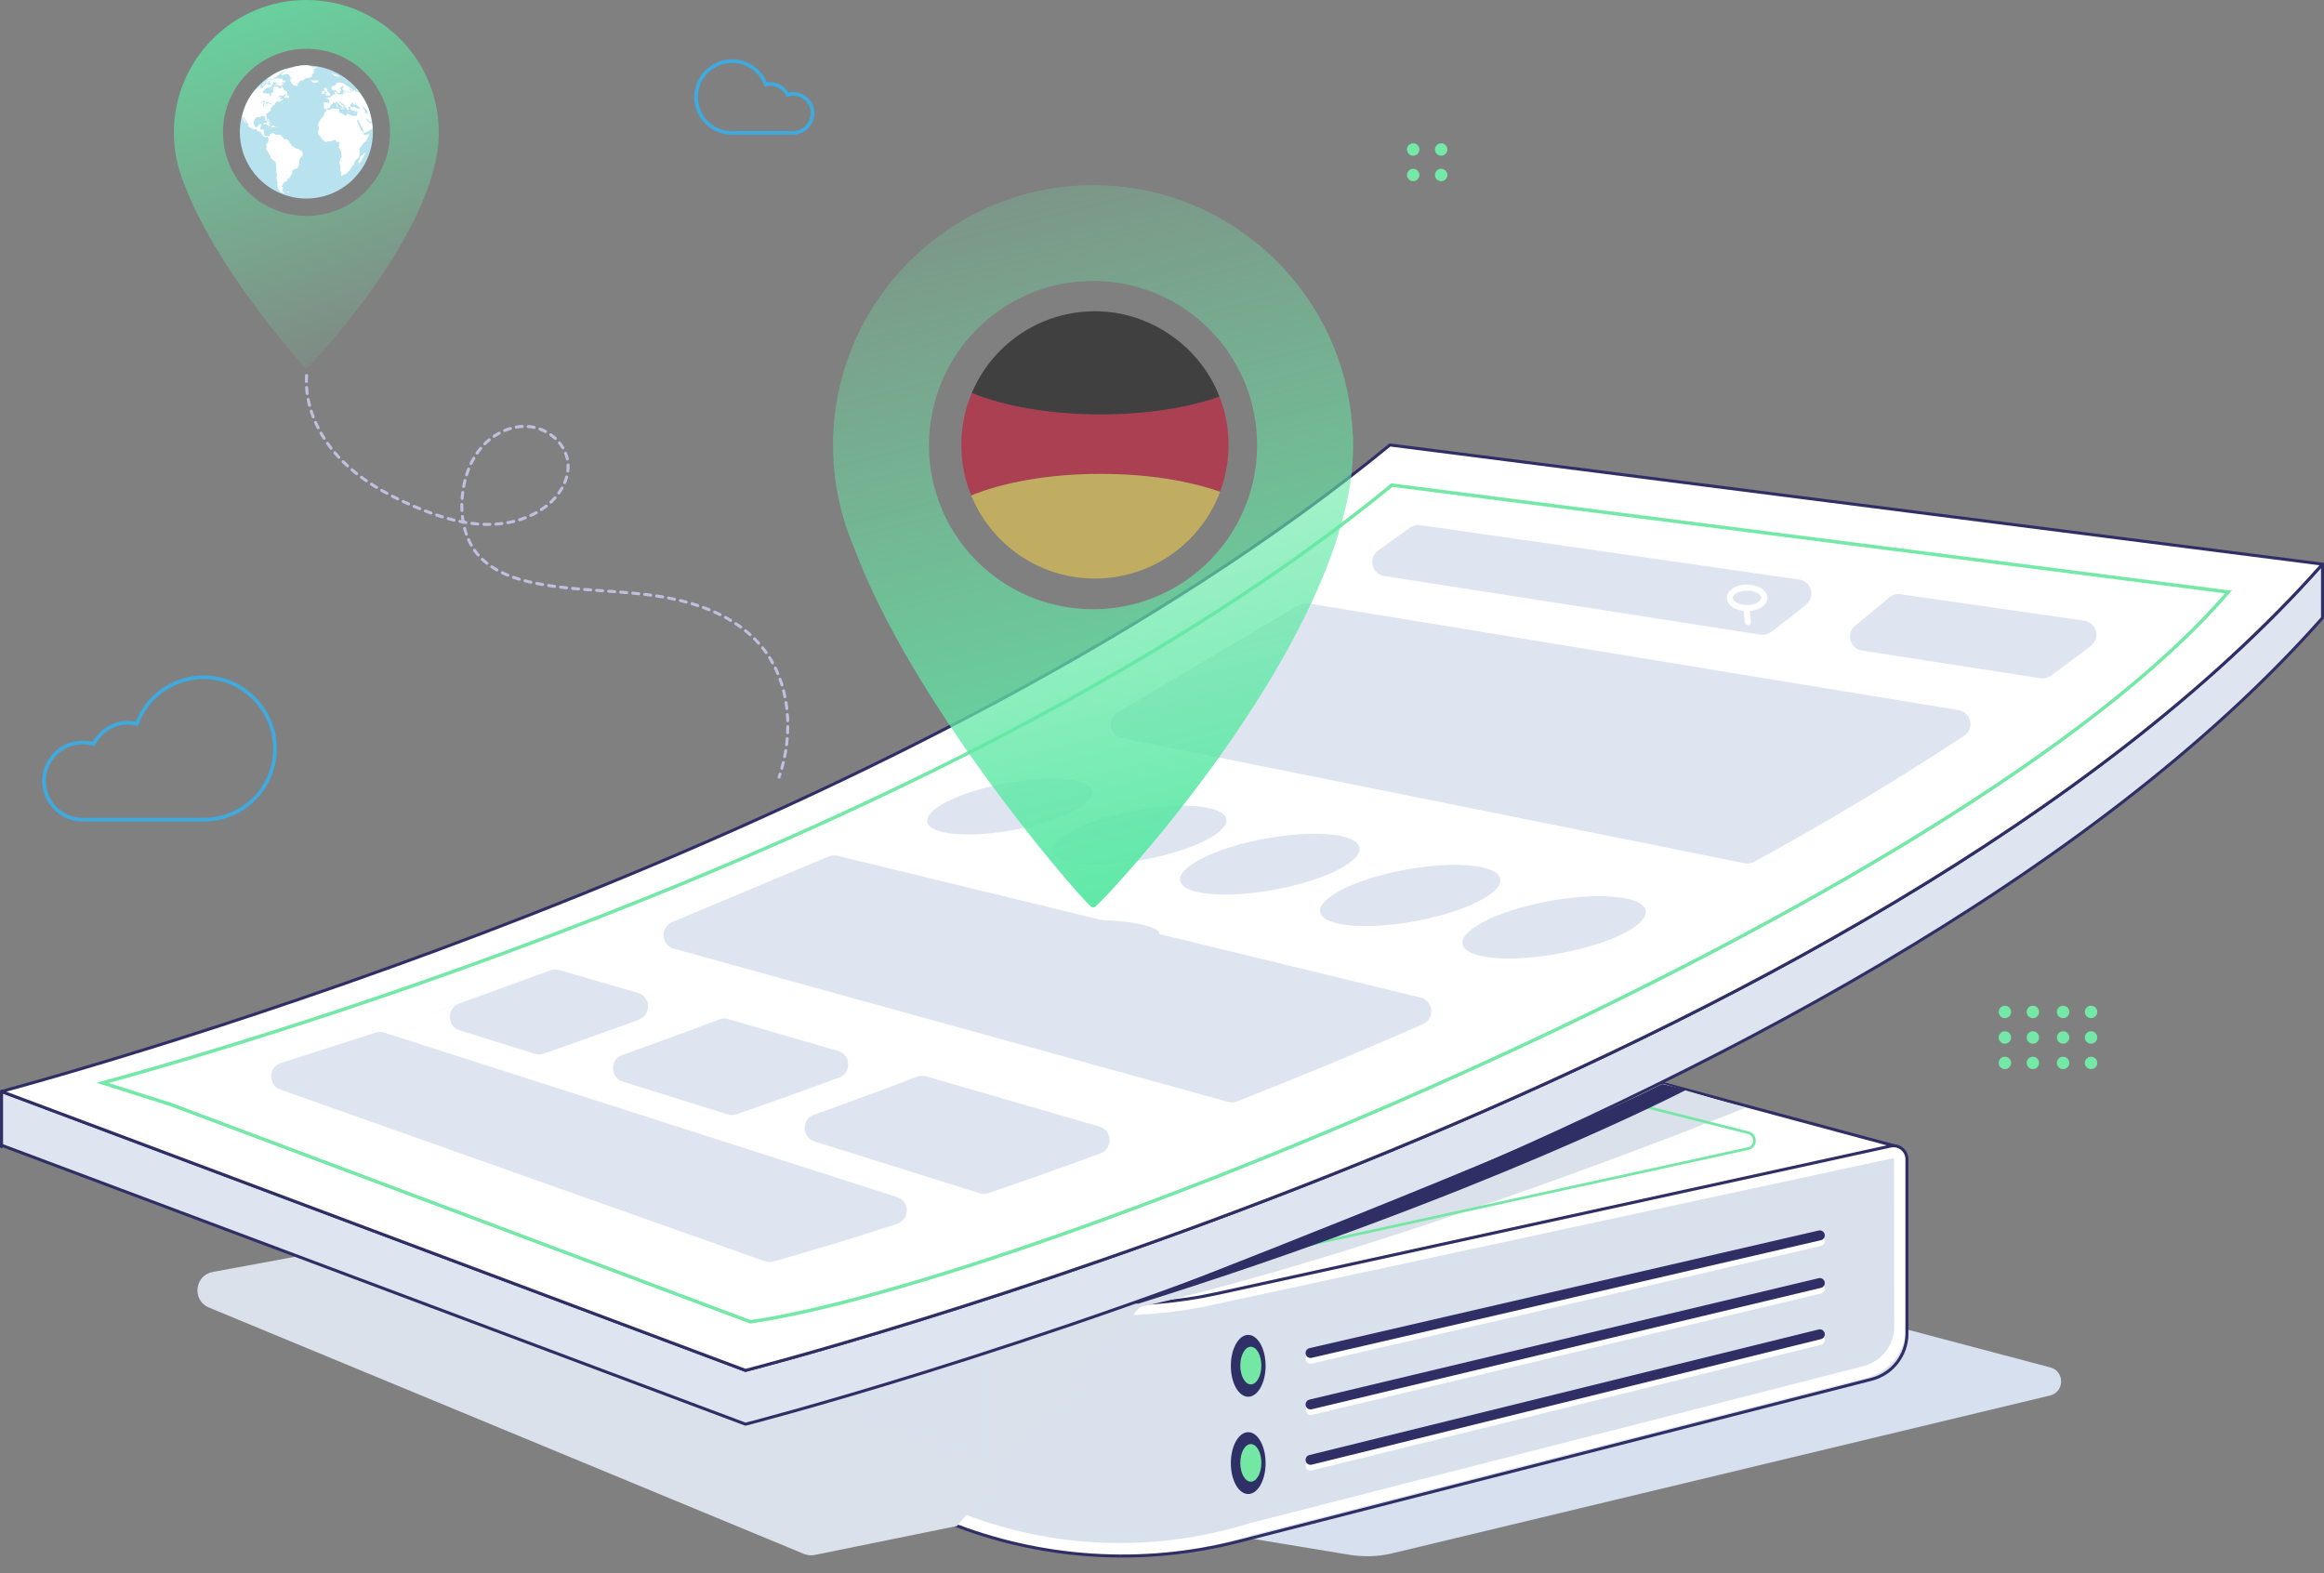 <?xml version="1.0" encoding="UTF-8"?> <svg xmlns="http://www.w3.org/2000/svg" xmlns:xlink="http://www.w3.org/1999/xlink" id="Layer_1" width="393" height="266" viewBox="0 0 393 266"><rect x="0" y="0" width="393" height="266" fill="#808080" stroke="none"/><defs><style>.cls-1{fill:#dee5f1;}.cls-1,.cls-2,.cls-3,.cls-4,.cls-5,.cls-6,.cls-7,.cls-8,.cls-9,.cls-10,.cls-11,.cls-12,.cls-13,.cls-14,.cls-15,.cls-16,.cls-17{stroke-width:0px;}.cls-2{fill:#74e7a5;}.cls-3{fill:#d6e0ee;}.cls-18,.cls-19,.cls-20,.cls-21,.cls-22,.cls-23,.cls-24,.cls-8,.cls-25,.cls-26,.cls-27,.cls-28,.cls-29{fill:none;}.cls-18,.cls-20,.cls-21,.cls-23,.cls-24,.cls-25,.cls-26,.cls-29{stroke-linecap:round;}.cls-18,.cls-20,.cls-21,.cls-23,.cls-25,.cls-26,.cls-29{stroke-linejoin:round;}.cls-18,.cls-24,.cls-28{stroke-width:.26px;}.cls-18,.cls-28{stroke:#e7ebf4;}.cls-4{fill:url(#linear-gradient);}.cls-19{stroke:#74e8a6;stroke-width:.58px;}.cls-19,.cls-22,.cls-24,.cls-27,.cls-28{stroke-miterlimit:10;}.cls-20,.cls-26{stroke:#2f2f65;}.cls-20,.cls-29{stroke-width:.51px;}.cls-21{stroke-width:1.03px;}.cls-21,.cls-23,.cls-25{stroke:#fff;}.cls-5{fill:#ffda44;}.cls-5,.cls-9,.cls-16{isolation:isolate;opacity:.5;}.cls-6{fill:#74e8a6;}.cls-7{fill:#b9e2ef;}.cls-22{stroke-width:.45px;}.cls-22,.cls-24{stroke:#74e7a5;}.cls-23,.cls-26{stroke-width:1.68px;}.cls-25{stroke-width:2.05px;}.cls-10{fill:#fff;}.cls-11{fill:url(#linear-gradient-2);}.cls-30{clip-path:url(#clippath);}.cls-27{stroke:#3faadd;stroke-width:.62px;}.cls-12{fill:#dde4f0;}.cls-13{fill:#2f2f65;}.cls-14{fill:#dae1ea;}.cls-15{fill:#2f3166;}.cls-16{fill:#d80027;}.cls-29{stroke:#bfbfdf;stroke-dasharray:0 0 0 0 0 0 1.02 1.02;}.cls-17{fill:#d9e1ed;}</style><linearGradient id="linear-gradient" x1="37.31" y1="788.06" x2="67.52" y2="872.16" gradientTransform="translate(0 -806)" gradientUnits="userSpaceOnUse"><stop offset="0" stop-color="#5be8a6"></stop><stop offset="1" stop-color="#74e8a6" stop-opacity="0"></stop></linearGradient><linearGradient id="linear-gradient-2" x1="204.04" y1="958.45" x2="165.95" y2="805.43" gradientTransform="translate(0 -806)" gradientUnits="userSpaceOnUse"><stop offset="0" stop-color="#5be8a6"></stop><stop offset="1" stop-color="#74e8a6" stop-opacity="0"></stop></linearGradient><clipPath id="clippath"><circle class="cls-8" cx="185.16" cy="75.23" r="22.6"></circle></clipPath></defs><g id="Layer_1-2"><path class="cls-3" d="m189.99,256.6l38.26,6.31c2.38.39,4.81.3,7.16-.25l111.26-26.69c2.47-.59,2.51-4.1.05-4.75l-139.11-36.82"></path><path class="cls-7" d="m63.06,22.32c0,6.21-5.04,11.25-11.25,11.25s-11.25-5.04-11.25-11.25,5.04-11.24,11.25-11.24,11.25,5.03,11.25,11.24Z"></path><path class="cls-10" d="m62.87,20.82s-.03-.05-.03-.09,0-.06-.03-.1c0,.03-.04.05-.06.06,0,0-.03,0,0,.04,0,0-.04.01-.04.05h0c-.14.03-.25-.05-.34-.08,0-.18-.13-.11-.2-.23-.18-.23-.25-.24-.2-.33.03-.05.08-.08.13-.08v.04s.04.05.05.06l.04.06s0,.03.03.04v.04s.03.05.05.06c0,.03.03.04.04.04.04,0,.06.03.1.05,0,.03,0,.03.04.04,0,0,.04.04.06.05,0,0,0,.01,0,.01.03,0,.05,0,.09.03.16.09.18-.04.23-.03-.33-2.13-.77-3.13-1.97-4.8-.04-.03-.09-.06-.18-.11-.1-.06-.11-.08-.11-.05-.04-.03-.08-.04-.13-.06-.03,0-.04-.01-.05-.01-.03,0-.08-.01-.11-.03,0,0,0,0,0,0l-.06-.03s-.04.03-.1,0c-.05-.03-.09-.08-.15-.11.03,0,.05,0,.09.01.03,0,0,0,0-.04-.06-.08-.11-.09-.28-.19.06.05.09.09.09.13,0,.05.09.09.09.14,0,.03,0,.03-.06-.01-.05-.04-.1-.08-.13-.08-.04,0-.11-.03-.15,0-.03.02-.02.04,0,.06.04.05.04.06,0,.05-.06-.03-.13-.05-.21-.11-.04-.04-.1-.05-.09-.03,0,.01.03.03.04.04.05.05.09.04.11.09,0,.04-.03.04-.06,0-.04-.03-.08-.05-.11-.09-.03-.01-.04-.04-.06-.05-.03,0-.05-.01-.08-.06,0-.03-.05-.06-.06-.1,0-.05-.03-.06-.08-.1-.04-.03-.06-.04-.08-.06,0-.04.13.05.18.09.13.08.25.14.37.19.09.04.24.05.08-.11-.03-.03-.04-.04-.05-.04-.2-.13-.47-.37-.67-.44-.14-.06-.19-.18-.26-.18-.03,0-.06-.03-.1-.04-.03,0-.04-.03-.06-.05h.04v-.03c-.13-.09-.2-.11-.28-.18-.04-.04-.09-.06-.1-.03,0,0,0,0-.04-.01-.03-.03-.03-.01-.04-.01-.11-.14-.18-.05-.35-.14h-.03s.03.06-.06.03c-.08-.03-.15-.05-.21-.08-.03,0-.05-.03-.05,0-.03.04-.08.03-.11.04,0,0-.04,0-.04.01,0,.03-.04.03-.08,0s-.05-.03-.08-.01c-.04.01-.09.03-.13.05h-.03s-.05,0-.04.03c.03.05.13,0,.15.08,0,.03,0,.04,0,.04-.06,0-.1.05-.15.08-.04.01-.08.04-.06.1,0,.09-.08.04-.09.06,0,.05-.05.05-.08.09-.03.04-.06.04-.1.03-.14-.04-.08.06-.2.08-.08,0-.06.05-.14.05-.04,0-.08.08-.08.13,0,.08.05.15.08.23.03.06.05.11.09.16,0,.04.03.06.05.06.11.1.25.13.33.06.05-.04.1-.08.18-.05.05.01.06.03.09.09s.05.11.1.16c.04.04.06.09.1.14.03.03.03.06,0,.06s-.05.01-.06.03h-.06s0,.06,0,.08c-.05-.05-.04-.1-.04-.14,0,0-.03-.05-.04-.06-.06-.05,0-.08-.04-.14-.03-.03-.05-.03-.06,0-.03.04-.06.04-.1.04-.13,0-.06.18-.04.21.05.08.03.14.05.21,0,.04,0,.04-.04.04-.1,0-.19.03-.28.01-.05,0-.1.03-.1.11,0,.03,0,.04,0,.05-.08.06-.14.13-.24.14-.11,0,0,.15-.14.16-.14.01-.04.09-.16.06-.03,0-.05,0-.08-.04-.03-.03-.05-.04-.06-.03-.04.04.06.13-.03.14-.03,0-.05.03-.08,0-.08-.06-.14-.03-.2-.03-.03,0-.05,0-.05.04s0,.08.05.09.21.03.3.2c0,.01.03.04.04.05.05.04.13.19.09.38,0,.1-.04.11-.11.11-.1,0-.2-.06-.29-.03-.1-.05-.21-.04-.33-.06-.09-.03-.16,0-.24.05-.04.01-.04.05,0,.09.14.33,0,.53,0,.58,0,.04,0,.08.03.1.11.06.04.23.1.24.05.01.1.05.15,0h.06c.11.04.09.13.15.16v.09s-.03.29-.26.37h0c-.06.06-.14.11-.14.23-.11.13-.05.19-.03.33-.04.06-.06.14-.13.18s-.1.09-.15.14c-.06.01-.2.01-.24.21,0,.04-.04.06-.06.08-.05.03-.06.06-.09.13-.03.06,0,.14-.05.19-.03,0-.03.01-.04.04,0,0-.03,0-.03.03-.03.06-.08.04-.06.1-.03.01-.04.04-.03.08v.04s-.03,0-.03.03c0,.01,0,.04,0,.05,0,0-.03.01-.04.04l-.03.03v.04s-.03.01,0,.04v.1l-.03.03c.09.1,0,.18.05.26.03.04.05.09.08.11v.04c-.03.14.03.2,0,.29,0,0-.04.1-.05.26,0,0-.03.03-.03.05-.08.06-.08.08,0,.15h0v.05c0,.11,0,.24,0,.35v.08s.08.15.15.14c0,0,.03,0,.03.01.05.08.13.1.18.15.09.08.11.2.15.3,0,.05-.06.09.03.11.04.01.06.05.09.06.19.08.26.23.54.45.05.04.11.04.18,0,.21-.11.43-.16.64-.06.03.01.05,0,.09,0,.09-.06.2-.06.24-.15h.04s0,0,.03-.01h.04c.08-.08.18-.08.26-.09h.11c.16-.05.19.18.24.26.06.11.08.09.2.05.08.03.2-.09.26.04.03.06.08,0,.09.13,0,.09,0,.18-.03.25-.06.15-.03.26-.09.35s-.06.09,0,.18c0,.03,0,.05.04.06,0,.06.04.1.08.14.06.06.1.16.15.23.04.05.06.11.08.19,0,.04,0,.06.1.39.04.15-.08.13-.04.21.03.05.03.13.05.18.03.05,0,.11,0,.18,0,.05-.04.1-.06.14-.13.08-.18.31-.21.42,0,.01-.03.04-.03.06v.03s-.03.01-.08.28c0,.05,0,.09,0,.11.05.06.06.15.09.23,0,.05.03.1.04.15,0,.03,0,.06.04.06v.05s.03.09,0,.16-.04.16,0,.23v.06c-.03.11,0,.23,0,.32,0,.05,0,.08.04.1.04.04.05.09.08.13v.11c0,.06.03.11.04.16,0,.03,0,.05,0,.08-.04.08-.05.18-.05.24,0,0,0,.04,0,.04.04,0,.06.03.09.04h.05c.06-.05.11-.08.16-.09,0,0,.04,0,.05-.03.09-.09.15-.09.23-.1.04-.01.08,0,.13-.04.06-.04.13-.08.2-.11.03,0,.04-.04.06-.05.1-.09.19-.19.29-.29.2-.2.25-.34.35-.43s.16-.24.21-.34c0-.04.04-.06.03-.1,0-.03,0-.05.04-.08.05-.04.11-.06.23-.15.04-.04.08-.08.09-.13.04-.09.06-.18.08-.26v-.05s0-.05,0-.06c0-.05,0-.06,0-.11.06-.08.13-.15.2-.2,0,0,.04-.04.05-.05.08-.11.18-.19.28-.24.03,0,.05-.03.06-.06h0s.05-.04.06-.08c0-.01.04-.04.04-.06.05-.05.1-.09.11-.15v-.08s.03,0,0-.01c0-.05,0-.13.03-.19t0,0v-.05h0v-.09h-.04.06s.03-.09.04-.13c.04-.15-.06-.06-.06-.16,0-.08-.03-.14.04-.24,0-.06.03-.15-.03-.2-.06-.06.06-.21.15-.44,0,0,.03-.03.04-.04,0-.01.03-.04.03-.05.18-.11.15-.2.52-.6.04-.04.09-.06.11-.11.08-.04.14-.09.19-.16.33-.38.28-.48.44-.74.03-.05.06-.1.09-.16,0-.04,0-.1.04-.14.04-.05,0-.09,0-.16v-.05s-.04-.01-.05,0c-.03.05-.08.05-.11.06-.05.03-.1,0-.15.04-.04.03-.08,0-.1.01-.04,0-.06.05-.1.05s-.05-.04-.15.03c-.09.06-.11,0-.19-.09,0-.04-.04-.05-.05-.08.06-.06.06-.09.03-.15-.08-.08-.14-.18-.21-.25,0,0-.03-.01-.03-.03-.03-.05-.09-.04-.11-.1,0-.03.05-.01.05-.05l-.03-.04s0-.04-.04-.04c0,0-.03.03-.03.04,0,.04,0,.05-.04.05l-.03-.06s-.03-.26-.13-.34c-.1-.08-.15-.19-.15-.35,0-.09-.05-.15-.06-.24,0-.01-.03-.04-.04-.04-.03-.03-.04-.06-.06-.08-.04-.03-.06-.06-.06-.11,0-.04.03-.06,0-.1-.06-.08-.1-.18-.15-.28,0-.03,0-.04-.03-.04,0,0,0-.06-.03-.08v-.04s-.03-.09.03-.1l-.04-.03s.03.01.04.01c0,0,.06-.01.1,0,0,.03.04.04.05.06,0,.04.03.06.05.08v.03h.03s0,.06.03.06l.03.04s0,.09.05.11c0,0,0,.1.05.13,0,.05.05.06.09.09.08.06.11.15.14.25-.03.06,0,.11.03.16,0,.06.05.13.09.15.15.06.14.28.29.42,0,.08-.08.04-.08.1,0,.03.03.04.04.04.05.04.1.06.09.16,0,0,0,.03,0,.03.03.08,0,.13.05.16.04.06,0,.13.04.18,0,0,0,.01,0,.01h.03s.04.03.06,0c.05-.03.1-.03.14-.08.04-.03.06-.03.1-.03.09,0,.16-.1.25-.1l.04-.04c.05-.06-.04,0,.31-.14.09-.04,0-.11.1-.15.06-.03.13-.06.2-.05.05,0,.06,0,.06-.08,0-.01,0-.03.03-.04.08,0,.11,0,.11-.04,0-.35-.04-.53-.08-.87v-.04h-.03Zm-3.65-5.43s.04,0,.05.03v.03s.03.04.04.03c.05-.03.03,0,.13.13.08.08,0,.08-.04.04s-.06-.06-.1-.08c-.05-.03-.06-.1-.08-.15h0v-.03Zm-.3,0s.11.09.19.14c.03.03.04.04.03.06,0,.08-.06-.03-.11,0,0,0-.03,0-.05-.03-.04-.04-.08-.09-.11-.13-.08-.09,0-.09.05-.06h0v.02Zm-1.81.33s0-.04.04-.01.06.03.1.03c.13.03,0-.11.16-.06.05.01.09,0,.13,0s.03-.05,0-.09c-.05-.06,0-.04,0-.16,0-.05,0-.06.04-.06.05,0,.08-.01.11-.03.03,0,.03-.03.04-.04v-.05s-.06-.1-.11-.11c-.15-.04-.25-.35.09-.37.04,0,.08,0,.1-.04,0-.01.03-.03,0-.06,0-.04,0-.05,0-.06.04-.03.06-.04.13-.03.05.03.14.04.21.1.03.03.04.05.03.06-.06.04-.1.09-.19.09-.04,0-.06.04-.1.05s-.03.04,0,.1c.13.2,0,.18.1.25.21.18.34.14.63.19.1.01.19.11.14.11s-.11,0-.19-.03c-.06-.03-.11-.04-.18-.05-.06-.03-.11-.03-.16,0,0,0-.03.01-.04,0-.06-.04-.08.04-.11.04s0,.05.03.06c.13.05.09-.05.19.04.09.08.08.21-.03.13-.05-.05-.1-.09-.16-.1-.08-.03-.08.04-.08.1.03,0,.04-.03.04-.03,0,0,0,.03-.04.03h0s0,.05,0,.09v.08l.04.04s0-.03-.03-.04c0,.03-.03.04-.05.04-.04,0-.05.06-.05.06h-.04c-.06.06-.09-.05-.18-.06q-.06,0,0,0h-.04l-.05.03s.04,0,.05-.03c-.04,0-.09-.05-.1.03h-.24s-.05,0-.08-.04c0-.03-.04-.04-.05-.06,0-.04-.04-.04-.05-.04s-.04.01-.05.04h-.03l-.05.03s.04,0,.05-.04c-.04,0-.06,0-.08.04h-.03s-.04-.03-.04-.05c0-.04.13,0,.11-.1h.05l.02-.02Zm2.14,2.42s0-.01,0,0h0Zm-1.27-2.14l-.05.04s.04-.01.05-.04Zm2.41,3.23s-.04.06-.04.11c-.03.09-.05.2-.05.29h-.03c-.09,0-.18,0-.26-.05-.11-.05-.2-.04-.26.05-.03,0-.04.01-.06,0-.08-.04-.14-.05-.21-.09s-.15-.08-.23-.05c-.06.01-.04-.09-.13-.09-.05,0-.09-.04-.14-.04,0,0-.03-.01-.04-.03-.06-.13-.26-.09-.35-.04-.13.09.05.15-.04.26-.04.05-.09.06-.15,0-.2-.18-.38-.08-.43-.28,0-.03,0-.05-.04-.05-.06,0-.2-.11-.25-.1-.09.03-.16-.05-.24-.08-.04-.01-.03-.1-.11-.09-.04,0-.06-.04-.06-.09.05-.01.08-.05.1-.1.04-.08,0-.11-.05-.14,0,0,0-.01,0-.03,0,0,.03-.08.05-.1,0-.01.03-.03,0-.05,0-.03-.03-.01-.04,0-.03.01-.04,0-.06-.03-.04-.06-.09-.06-.13-.04-.1.09-.3-.04-.45.04-.03,0-.05.01-.08,0-.16-.1-.3,0-.42,0-.09,0-.15.01-.21.06-.04.03-.14.03-.19.1-.05.08-.13-.01-.43,0,0-.01-.04-.03-.05-.05-.15-.18.11-.23.24-.19h.1s.04,0,.05-.04c0,0,0-.03.04-.06,0,0,.03,0,.04-.03h.05s.03-.03,0-.05c0-.06.06-.09.09-.13,0-.03,0-.04-.03-.05-.03-.04-.04-.08,0-.11.06-.1.1-.21.23-.23.03,0,.05-.01.06-.05h.08s.05-.05.04-.1c-.03-.13.03-.18.11-.15.06.01.11.03.18.06.11.06.13-.05.23-.06.08,0,.08-.13.2-.06,0,0,.04.03.05.04.04.01.06.04.08.09.05.14.13.15.28.32.04.04.08.08.11.08.09.03.16.1.24.18,0,.01.04.04.06.05.09.04.16.25.05.28-.06.01-.13,0-.18.03h-.03s-.06-.04-.13-.03c-.03,0-.03.04,0,.06,0,.01.03.01.05.03.06.05.14.06.2.13.06.05.08.05.1,0,0-.03,0-.05,0-.08,0-.06,0-.08.05-.06.09.03.09-.1.15-.13.03-.01,0-.05,0-.09-.03-.03-.05-.06-.06-.1,0,0,.04-.06.09-.03.03.03.06.04.09.06.03.04.06,0,.04-.05-.03-.04-.05-.06-.08-.08-.06-.04-.13-.09-.19-.11-.08-.03-.03-.09-.11-.1-.03,0-.05-.01-.08-.03,0-.03-.03-.04-.05-.05-.04-.04-.08-.08-.1-.14-.03-.08-.06-.09-.15-.16-.05-.04-.09-.15-.06-.2,0-.03.04-.03.09-.03h0s.03.1.06.11.05-.03.09,0c.08.18.19.26.33.33.05.03.1.06.15.1s.21.09.19.3c0,.03,0,.05.03.06.05.05.08.11.13.16.05.06.13.13.14.23,0,.01,0,.04.03.04.03.03.04.06.05.1,0,.03,0,.05.03.04.05,0,.1.05.15.04,0-.04-.03-.09.03-.11,0,0,0-.04,0-.06.05.03.1.03.13-.03-.03-.05-.05-.1-.1-.11-.03,0-.04-.04-.13-.18,0-.01-.03-.04,0-.05,0-.03.04,0,.06.01.04.01.05,0,.06-.03,0-.03,0-.06.03-.05.06.04.11,0,.18.01.03,0,.05.03.06.04.04.08,0,.13,0,.18,0,.04,0,.05.03.06s.05,0,.04-.03v-.03c.05.11.05.13-.04.11,0,0-.03,0-.03.01s0,.03,0,.04.03,0,.05.01c.05.01.04.03.09.09.04.05.04.09.04.13.09,0,.18.01.25.1.05.05.13.05.15,0,0-.01.03-.04.04-.03.05,0,.1.03.14.06.09.08.19.1.25.04.05-.05.08-.01.14,0,.05.01.08.04.06.09,0,.05,0,.1.03.15v.08h-.05l-.03.07Zm.42-.83h-.03s-.14-.01-.21-.03c-.06,0-.14-.03-.2-.08-.03-.03-.06-.03-.09-.03-.05-.04-.1-.08-.16-.09h0s-.03-.05-.05-.05c-.08,0-.24-.06-.33.01-.05.04-.11.03-.37-.05-.06-.08-.11-.15-.11-.25v-.05s.08,0,.06-.03v-.15s.08,0,.08-.05c0-.08.04-.05.09-.13,0-.04.06-.04.1,0,.09.09.15.08.2.1,0,.04-.05.03-.06.05.04.05.1.04.11.13,0,.04.04.05.06.04.05-.03.14-.05.21-.03h.03v-.04s-.14-.01-.18-.11c0-.05,0-.05.21-.06.03,0,.04.01.06.05.08.11.08.14,0,.15h-.03s0,.03.03.04c.08.09.14.06.14.06h-.04s.15.1.18.13c.06.08.13.11.19.16.11.08.15.16.11.25l.03.03s-.03-.01-.03-.03v.06Zm.04.1s.03,0,.03-.04l-.03.04Zm.6-.14h-.03c.03.08,0-.03-.03-.1,0,0,0-.06,0-.1-.03-.07-.01-.12.06-.14.11-.03.03,0,.03.01.04.05.1.09.13.15l.03.03s0,.05.05.05c0,0,.03.03.05.03.06.08.09.14.2.2.03.02.05.05.05.08h0l.03.06s0,.03,0,.04c.04.04.04.06.05.1v.06h0s.05.06.05.1,0,.08.05.1c.03.03.03.05.04.08.04.13.04.11-.05.14-.08.01-.14-.04-.21-.09-.04-.04-.08-.06-.11-.08-.03,0-.04-.01-.06-.05-.1-.18.05-.1-.04-.25,0-.03,0-.05,0-.03h.06v-.04s-.05-.01-.08-.03l-.03-.03s-.03-.03-.04-.05l-.03-.04s-.04-.06-.06-.09c-.04-.04-.08-.09-.11-.14h0v.03Z"></path><path class="cls-10" d="m59.28,18.06l.02.02-.02-.02Z"></path><path class="cls-10" d="m52.38,12.93s0-.05,0-.08c0-.05.03-.06.06-.05.09.03.05.1.2.13h.15s.03,0,.03-.03c0-.09-.03-.16-.13-.19.05-.05.08-.1.04-.19.04,0,.08-.04.13-.03.04.01.06,0,.08-.04.03-.1.11,0,.2-.13.04-.05.05-.03.1-.01,0,0,.03-.03,0-.04-.05-.04-.1-.05-.15-.04,0,0-.03.01,0,.04,0,.01.03.03,0,.05h-.08s-.03,0-.03-.03c0-.02,0-.03,0-.03,0,0,.04-.04,0-.09h-.03s-.03,0,0-.01h.03s-.03-.06-.05-.08,0-.05,0-.05c.03.01.06-.01.09.01,0,.06.04.08.09.09-.06-.08.04-.09,0-.16,0,0-.06-.01-.08-.01,0-.16.06-.15.13-.2,0,0,0-.04,0-.05-.04,0-.05.03-.08.05-.03.03-.06,0-.05-.05,0-.03,0-.05.04-.04.08.03.08-.09.14-.08h.03s.03-.06.11-.05c.06,0,.11-.03.18-.03h0c.08,0,.1,0,.13-.03-.09-.06-.11-.05-.19-.06-.03-.03-.05-.03-.08-.04-.08,0-.29-.05-.33,0,0,0-.08.04-.11-.03h-.04s-.06,0-.1.01c-.03,0-.04,0-.05-.03,0-.03.04,0,.05-.03-.05-.04-.06-.05-.1-.05s0,.05,0,.05l-.06.04s-.04-.03-.03.01h-.04v-.09h0s.04-.05.06-.06c0,0,.03-.01,0-.03-.29-.09-.37-.03-.43-.1-.04,0-.08-.05-.11-.04h-.08s-.15-.03-.2,0h-.16c-.1,0-.71,0-1.01.09-.04,0-.09.03-.13.03-.28.03-.15,0-.55.1-.03,0-.05,0-.05.05h-.04s-.06-.05-.1,0c-.03.04-.06.04-.09.06h-.08v-.03s-.03.01-.03.04l-.08.03s-.04.04,0,.03c0,0-.03.04-.04.05h-.06s-.1-.04-.19.04c0,0-.13.01-.45.11-.03,0-.04,0-.1.04-.1.03-.11.04-.13.01,0,0,0-.03,0-.03-.04-.03-.16.06-.23.03h-.03c-.1.03-.21.08-.33.1-.49.13-1.35.58-1.39.63-.13.15-.23.08-.4.25-.03.03-.05.04-.06.05-.1.04-.13.08-.24.15-.03.01-.05.04-.09.06-.03.01-.05.03-.09.06,0,0,.04,0,.06-.03.06-.06.04.03.06,0,.04-.01.05,0,.1-.03,0,.04,0,.05-.06.08,0-.04,0-.03-.03-.01,0,0,0,0-.04.03-.04.01-.08.04-.1.03-.03,0-.06.01-.1.04-.06.03-.15.11-.21.15-.05.06-.1.1-.18.18.05-.03.08-.01.09,0,0,0,.08-.04.1-.01.05.04.29-.11.33-.14.06-.04.13-.05.2-.14,0,.03-.02.06-.06.09-.06.04,0,0-.03.03-.03.04.03,0,0,.04s-.05.03-.08.06c0,0-.11.09-.16.1-.03,0-.05.05-.08.05-.11.04-.16.1-.21.1,0,0-.04,0-.06.03,0,0-.03,0-.04.01,0,0-.11.05-.19.13,0,.03.05,0,.06,0h.03s.05-.01,0,.04c-.04.03-.08.05-.1.06,0,0-.04,0-.06.04l-.03.04s0,.04.03.04h.04s.03,0,.05-.04c.03,0,.05-.01.09-.04,0,0,.03,0,.04-.01,0,0,.04-.03.05-.05.04-.06,0-.06-.04-.04,0,0,.03-.06.06-.09s.06-.04.09-.05h0s.03,0,0,.05c0,.01-.03.03-.03.04s0,.05.04.04c.08-.03.15-.06.25-.13,0,0,.03-.03.04-.01,0,.03.06,0,.24-.09.06-.04.13-.05.2-.09.03-.01.06-.05.08-.05.06,0,.15-.05.23-.08.03,0,.06-.01.09-.08,0-.01.03-.03.03-.01.03,0,.03-.03.04-.04,0-.03,0-.03,0-.03-.28.03-.26.09-.32.1-.08.03-.18.09-.25.14-.09.05-.16.06-.24.1,0,0-.03.01-.03.03,0,0,0-.03,0-.03.14-.15.14-.1.2-.14.13-.09.2-.06.32-.15,0-.01.03-.01.04-.03.06-.03.11-.04.18-.08.04-.03.1-.06.1,0l.04-.03s.09-.05.13-.05c0,.03-.04.04-.04.06,0,.01.02,0,.05-.06.05-.08.03-.03.03-.04.04-.03.06,0,.1-.05,0,0,.03-.01.03-.04,0-.04-.06,0-.09.03,0-.04.04-.05.05-.06.03,0,.05-.01.06-.05.05-.09.09-.05.15-.1.03,0,.05,0,.08-.04.06-.05.11-.11.18-.15v-.04s.03-.05.04-.06c.05-.03.13-.08.18-.09.1-.03.11-.05.23-.15h.03v-.03s.08-.05.1-.06c.13-.06.25-.15.37-.19.04,0,.06-.03.09-.08h.03s.03-.03.05-.04l.05-.03s.09-.05.13-.05c0-.01.04-.03.04,0,0,0,0,.03-.03.03,0,.14,0,.05-.21.14-.09.04-.16.1-.25.14-.03.01-.06.01-.1.06,0,0-.03.01-.03.04,0,.04.05,0,.19-.03.03,0,.05-.03.05,0,0,.04-.04.04-.05.06-.08.04-.34.11-.4.18,0,.01-.03.01-.05.03-.09.04-.18.09-.26.14,0,0-.04.03-.04.04,0,0,0,.01.03.01h.09s.05-.03.08,0c-.04.01-.06.05-.08.09.15.04.16.05.2.04.08,0,.16-.01.25-.08,0,0,.03-.01.04,0,.04.03.09-.01.14-.04,0,0,.03-.01.04,0,.05.03.08-.06.14-.05.04,0,.18-.04.23-.01.05.04.14,0,.18.08h0s.11.04.14.13c0,.04.09.1.08.24,0,.03,0,.05.03.05.06.01.13.03.19-.04.08-.06.04.09.11.04,0-.03.04-.03.04-.03,0,0-.03,0-.04.03,0,0,.03,0,.03.01.03.03,0,.04,0,.06-.09,0-.06-.03-.14,0-.03,0-.08-.01-.08.06,0,0,0,.01-.03.01-.04,0-.04.05-.04.08,0,.02,0,.04.03.05.08.04.15,0,.23-.03,0,0,.04,0,.05-.04.03-.03,0-.04,0-.05h0l.06-.03v.08c0,.06-.03.11-.08.13-.08.01-.14,0-.21.11-.09.16-.03.16-.04.2-.04.19.14.14.13.26,0,.08.08.1.08.18,0,0,.08.08.11.11,0,.04.03.04.05.03.03.14.11.13.16.19.05.06.08,0,.29.03.03,0,.05,0,.06.03.05.08.13.06.19.06.03,0,.06,0,.08-.05,0-.03,0-.05,0-.08h.03c.04-.14.11-.15.1-.25,0-.1.1-.09.15-.19,0,0,.03,0,.03-.01,0,0,.04-.01.04-.04,0-.06.05-.1.04-.15,0-.01,0-.03.03-.04.1-.06.15-.13.28-.11.11,0,.23-.08.34-.11.05-.01.1-.04.13-.1h0s.04-.01.05-.04c.03-.01.03-.05.05-.06.04-.01.08-.03.1-.05.03-.01.04-.03.06-.03.11.03.37-.05.49-.06.09,0,.18-.03.25-.06.1-.05.21-.1.33-.13-.13,0-.24-.06-.35-.06v-.06l-.05.06Zm.58-1.21v-.04.04l-.03.03.03-.03Zm.03.15h0Zm-.04.39h0,0Zm-.08-.52l-.06.06.06-.06Zm-.06.59v-.03.03Zm-.11-.32l.03.03-.03-.03Zm-7.17,1.31s0-.01,0,0h0Zm.15-.05l-.04.03.04-.03Zm.03-.06h.03-.03Zm.23.06s.05-.03.06-.05l-.06.05Zm.1-.13h-.04s0-.03.03-.03.04,0,.06-.03l.03-.04s0,.03-.03.04v.05s-.03-.01-.06,0h.01Zm.1-.25s.03-.01.04-.01h-.04Zm0-.03s0,.03,0,.03c-.03.04-.05.05-.05.05,0-.04-.05,0-.09.01h-.03.03s0-.03,0-.03c0-.03.04-.03.05-.05h0s.05-.03.08-.01t0,0Zm.08.23s0,0,0,0h0Zm.18-.25l.05-.06s-.04.04-.05.06t0,0Zm-.1.14h.03-.03Zm.06-.08l-.03.04s.03-.03.03-.04h.03-.03Zm.06-.06h0,0Zm.44-.4l-.04.03s.03-.01.04-.03c.04-.04.1-.08.1-.08,0,0-.06.04-.1.08Zm.64.18l.26-.09-.26.09Zm1.45.03v-.05.05Zm.34-1.08l-.04.03s0-.04,0-.05c.03-.03.04,0,.04.03h0Zm-.09,1.56s.04-.01.04.03c0,0-.03,0-.04-.03Zm.03.5s.05,0,0,0h0Zm.29-.06h0Zm0-.42h0Zm-.06.63l.06.08-.06-.08Zm.77.69v-.04.04Zm1.8-1.81s0,0,0-.01h0Zm.09.08h-.03s.03-.01.03,0Zm.35-.14q-.07.05,0,0h0Zm-.26.23s.03-.01.03-.03l-.03.03Zm-.03-.08h.16s-.08-.01-.16,0Zm.04-1.42s.09,0,.13-.03h.03-.03l-.13.03Zm.25,1.37l.05-.04s-.04,0-.05.04c-.03.03-.08,0-.08,0,0,0,.05.03.08,0Z"></path><path class="cls-10" d="m51.13,25.68c-.05-.2-.15-.08-.24-.15-.24-.16-.1-.14-.4-.35-.03-.03-.06-.04-.1-.03-.06.01-.13,0-.19,0-.04-.03-.08-.03-.11-.03-.03-.04-.06-.06-.1-.05h0c-.19,0-.11-.16-.21-.19-.04,0-.06-.03-.09-.05-.2-.11-.28-.08-.37-.16-.03-.09-.08-.18-.11-.26-.04-.08-.08-.13-.15-.14,0-.01,0-.03-.03-.03-.04,0-.04-.05-.06-.08,0-.04-.04-.06-.04-.11,0-.11-.05-.18-.11-.23-.3-.25-.4-.3-.54-.25-.2.09-.37-.24-.44-.35-.03-.04-.05-.06-.1-.06-.08-.09-.14-.19-.24-.24v-.04h0c.06-.01.05-.11,0-.11s-.04.04-.04.08c-.03.03-.05.05-.09.04h-.03c0-.06,0-.1-.05-.11-.04-.04-.09,0-.13-.04-.03-.02-.05,0-.06.05-.01.08-.04.03-.06.04-.15.1-.14-.11-.35-.05-.05.01-.1.01-.14-.04,0-.09-.04-.11-.13-.11h-.05s-.03-.05-.03-.09-.05-.04-.06,0v.09h-.06s0-.11-.05-.15c-.04-.06-.08-.04-.1,0-.24.29-.44.1-.47.37,0,.03,0,.06,0,.08-.06.03-.09.1-.13.15-.05.05-.06,0-.15-.09-.23-.23-.37.16-.5,0-.06-.08-.26-.21-.21-.44.03-.1,0-.18,0-.3,0-.03.04-.05.05-.08.08-.08,0-.2-.11-.19,0-.03-.02-.05-.05-.06-.05-.01-.03-.04-.04-.04-.05,0-.11-.01-.16,0-.09.04-.19,0-.28.03-.04,0-.05-.04-.03-.08,0-.03.04-.05.04-.09,0-.1.05-.19.06-.28,0-.04.04-.08.04-.13,0-.23.14-.18.09-.32,0-.04-.05-.03-.08-.03-.1,0-.19.03-.28.06-.25.08-.09.3-.29.37-.13.04-.25.14-.31.1-.09-.05-.2-.09-.23-.24,0-.04-.09-.08-.08-.2,0-.01,0-.03-.03-.04-.06-.1,0-.24,0-.3s0-.14.05-.19c.06-.09.06-.18.04-.28,0-.04,0-.08.03-.1.2-.23.2-.13.37-.32l.04-.03c.09-.02.14-.02.16-.01.03.02.03,0,.06,0,0,0,.04.01.05,0h.03s0,.04.03.04c.04.09.16-.05.23,0,.03.01.04,0,.05-.05v-.04c0-.06,0-.08.06-.09.11-.04.13-.04.16-.04.03.01.05,0,.08-.03.05,0,.11,0,.15.05.08.1.13-.05.19-.03.08.03.13.16.1.26-.03.1,0,.11.11.34,0,.08-.03.19-.13.21,0,0,0,0,0,.03h.2s.06-.03.06-.08h.03v-.03h0s.03-.04.03-.05c.04-.11.05-.24,0-.34-.03-.1-.04-.2-.08-.29,0-.03,0-.08-.03-.11,0-.06,0-.13.03-.18.04-.08.08-.15.15-.19.09-.05.15-.15.21-.23.05,0,.1,0,.14-.08,0-.03.04-.05.06-.05.08,0,.13-.09.19-.13.04-.03.04-.06.04-.1,0-.05-.08-.1,0-.21.09-.14.14-.3.24-.43,0-.01.03-.04.03-.06,0-.04.03-.05.05-.06.08-.05.16-.01.21-.14h.03c.15-.06.21.01.24-.06,0-.03,0-.04-.03-.04-.11-.01-.03-.24.06-.29.3-.18.31-.15.39-.23.05-.04.16-.09.23-.08-.03.04-.05.05-.09.08-.04.04-.05.09-.05.13s.04.04.06.04c.11,0,.15-.16.25-.16,0,0,.04,0,.05-.03.13-.05.25-.14.38-.2.09-.05.05-.05.03-.14s-.03-.06-.19.11c-.03.03-.08.01-.05-.03.04-.06,0-.06-.04-.05-.06.03-.11,0-.16-.04-.06-.05-.05.05-.09.06-.04-.06-.03-.13.03-.21-.06,0-.13.04-.18,0,.06,0,.11-.01.16-.06.03-.03.05-.04.06-.08,0-.04-.03-.06-.05-.06h-.04c-.16,0-.32.09-.47.19-.03.01-.04.04-.06.03.13-.2.24-.14.29-.23.04-.06.09-.1.14-.11.45-.13.66,0,.88-.19.1-.09.2-.13.3-.14,0,.03,0,.04-.03.05-.06.08-.11.16-.16.24-.16.24-.21.26-.19.33,0,.03.04.03.06.01.04-.01.08-.01.11-.03.08,0,.14.01.21,0,.09-.03,0,.14.1.09.04-.01.11-.1.14-.05.03.04.06.04.09.06.05.05.08,0,.14-.1,0-.03.03-.05,0-.06-.04-.04-.03-.1-.04-.13-.04-.04-.05-.09-.06-.14-.04-.13-.2.08-.28-.09h0s-.04-.06,0-.1c.03-.03.04-.06.06-.1,0-.01,0-.04,0-.04-.05-.01-.03-.05,0-.08.05-.15,0-.23-.09-.25-.04,0-.06-.03-.06-.06-.03-.13-.13-.04-.16-.08-.06-.05-.15-.05-.2-.11-.03-.03-.05-.04-.05-.09,0-.04,0-.08-.03-.08h0s0-.09-.04-.09c0-.05-.05-.04-.06-.09-.03-.1-.14-.16-.15-.25,0-.03-.03-.03-.05,0-.04.05-.08.08-.1.14-.03.05-.05.08-.09.11-.2.16-.24.06-.29.04-.09-.04-.1-.1-.04-.23,0-.04,0-.04,0-.04-.11.03-.18.03-.19,0-.04-.06-.1-.08-.15-.09h-.09c-.1.05-.19.06-.28.06s-.21.05-.19.14c0,.01.03.04,0,.06-.09.1.04.13-.03.2-.14.19-.18.18-.1.21h.04c.08,0,.09.11.08.2-.03.06-.16.23-.35.3-.1.04-.03.11-.03.16v.16s0,.06-.05.08c-.04,0-.05.04-.08.06-.04.05-.08.06-.1.03,0-.03-.03-.05-.06-.05,0,0,0-.01,0-.03,0-.03.04-.04.05-.04.04,0,.06-.05.04-.09-.04-.05-.16.03-.11-.15.03-.1.03-.13-.05-.11-.05,0-.1.01-.16.05-.1.05-.11-.04-.24,0h-.03c-.08-.05-.14-.1-.25-.06-.03,0-.05-.04-.18.03-.11.05-.1-.06-.1-.09,0-.06-.05-.04-.11-.01-.09.03,0-.16.06-.23.04-.04.08-.08.1-.13,0,0,.09-.09.14-.13.06-.05.13-.11.18-.14.06-.03.1-.16.23-.2.08-.03.15-.09.24-.16.03-.03.06-.05.06-.09,0-.01.03-.04.04-.04.03-.03.05-.04.08-.05,0,.03-.03.05-.04.09-.04.06-.06.14-.13.18,0,0-.04.08,0,.06.03,0,.05-.01.08-.04.03-.01.04,0,.05,0,0,0,0,.03.06,0,0,0,.04,0,.05-.04.11-.05.14-.15.23-.13h.13s.04,0,.06-.01c.03,0,.04-.03.05-.05,0-.05-.05-.01-.1,0,0-.04,0-.06-.03-.06-.06,0-.1-.03-.16-.01-.03,0-.05,0-.04-.05.03-.01.03,0,.04,0s.04,0,.06-.03c.03-.03,0-.04.03-.06.05-.03.09-.08.14-.11.29-.19,0-.13.13-.23.08-.05.09-.09.06-.14,0,.03-.06.06-.06.06,0,0,.04-.03.06-.06-.03,0-.04.03-.06.01.1-.16.16,0,.34-.15h.03s-.04.06-.08.09c-.06.04-.09.04-.09.08v.03c.08.01.05.05.13.03.09-.04,0-.11.13-.2,0,0,0,0,.03-.01.03-.04.04-.01,0,0-.03.08.08.06-.03.14-.04.04-.04.06-.04.09s0,.04.03.04h.08s.1-.03.15-.06c.05-.04.21-.11.2-.06,0,.01,0,.03-.03.04-.04.04-.06.06-.1.09-.06.05-.14.13-.2.15-.04.08-.09.08-.14.09s-.1.06-.15.11c-.03.04-.04.06,0,.06.05,0,.1.01.16-.03.2-.11.34-.09.47,0,.03.03.08.03.09.06,0,.01.03,0,.05,0,.04-.03.09-.04.11,0h.06s0,.03.03.03h.3c0-.05,0-.1-.05-.08-.04-.05-.1-.06-.15-.08,0-.05.04-.05.08-.06.16.06.14,0,.2.05,0,.01.04.04.1,0-.05,0-.05-.01-.04-.05,0-.04.03-.05.05-.06,0,0,.03-.01.03-.04s-.03-.03-.05-.03v-.03s0-.08-.05-.06h0v-.03h-.09s-.11-.05-.06-.18c.19-.08.18.11.35.09,0,0,.05-.01.05-.05.03-.03.05-.04.08-.04.08-.03.11-.11.18-.16,0,0-.03-.04-.04-.04,0-.03-.03,0-.04,0-.06-.03-.11-.04-.19-.04-.04-.04-.08-.05-.14-.04-.08.03-.13-.03-.19-.03,0,0,0-.01,0-.04,0-.05.06-.04.08-.08,0-.03-.04-.01-.03-.05,0-.05-.03-.06-.06-.06,0,0-.04.01-.04,0,0-.05-.04-.03-.06,0h-.1s-.04.03-.05,0c-.03-.04-.08-.03-.1-.05h-.1c-.06.03-.13.03-.16,0-.05.01-.08-.03-.13-.01h-.05s.04-.05,0-.06h-.06s-.13.01-.24.05c-.03,0-.05,0-.09.03l-.03.03s-.1,0-.21.08c-.05.03-.11.06-.16.09-.03-.05-.09-.03-.18.04-.08.04-.1.03-.15.09-.08.05-.15.13-.23.23-.04.03-.04.05-.05.09-.04.08,0,.08,0,.1,0,.04.08,0,.13,0,.03.03.06.03.14-.04.03,0,.04,0,.06-.01,0,.05-.04.1-.05.15-.04.04-.05.09-.1.13h-.03s0-.03-.03,0c-.03.01-.03.04-.03.05s0,.03,0,.05-.04.03-.05.04h-.06s-.03-.01,0-.06c.08-.1.03-.1-.05-.1,0,0-.03,0-.05.03-.09.04,0-.04-.1,0-.03,0-.06.03-.04-.04h-.03s0-.03-.06-.01c.05-.1-.05-.05-.05-.09.03-.04.05-.05.08-.09s.04-.04.06-.06c.04,0,.09-.04.14-.09,0,0,.03-.01.03-.03l.05-.05s.03,0,.03-.03c.03-.03.05-.05.06-.06-.05,0-.11.05-.19.08-.06.03-.15.06-.23.11-.04.03-.08.06-.1.11,0,.03-.06.08-.03.06v.03s-.03.04-.09.11c0,0-.05.04-.06.06,0,0-.03,0-.04.03,0,0-.03.04-.03.05-.03.04-.05.1-.04.11-.04.03-.06.04-.08.03-.03-.03-.06.01-.11.06-.04.04-.08.09-.13.1l-.03.03h.09s-.06.05-.09.1c0,.04-.11.05-.24.13-.15.09-.11.04-.24.1,0,0-.04.01-.04,0h-.09c0-.05-.15.09-.24.14h0s-.04.05-.04.06c0,0,.03,0,0,.03s-.04.03-.06.05h-.03s0-.03-.03.01h-.03s-.03,0-.06.03h-.03s0,.03-.03.04c-.14.09-.26.16-.37.21.05-.05.09-.06.14-.11-.05,0-.14.06-.23.11-1.05,1.46-1.45,2.31-1.84,4.12v.04c.09.26.05.29.1.32.04.01.06.04.09.08,0,.03.04.04,0,.08,0,.05-.05.05-.08.06.03.06.06.11.11.11s.08.04.11.06c.1.08-.03.15.04.2.05.04.15.09.18.19,0,.03,0,.05.04.03.03-.01.05-.05.04-.08,0-.04-.03-.09-.06-.1-.05,0-.08-.04-.06-.1,0,0-.04-.11-.05-.16,0-.08-.11-.14-.13-.26,0,0,0-.01-.03-.03,0-.09,0-.11-.06-.1-.08-.06-.06-.09-.05-.25.04,0,.06.01.11,0,.06.05.03.03.06.09,0,.08.06.11.03.21h0s.05.08.1.09c0,.04.05.03.05.05,0,.08.06.1.1.13.06.05-.04.1.04.15.03,0,.05.03.06.03v.03s.04.06.08.09v-.04s0,.03,0,.04c.05.06.09.13.14.2.16.29-.04.33.08.47.08.1.11.05.16.14,0,.01.03.04.05.04.1.04.2.1.3.15.13.06.25.13.38.18.3.13.2-.3.6.2.13.15.15.06.35.18.08.05.11.04.2.04.03.03.03.08.06.09.04.06.08.13.13.18.14.14,0,.21.11.29.05.04.18.04.2.13.04.18.24.1.28.19.03.05.06.05.1.09.03.03.06,0,.08-.01.03-.03,0-.05,0-.08-.03-.05,0-.06.09-.16,0-.01.03-.01.05,0,.03.03.06.05.08.09.04.16.13.21.15.34,0,.06,0,.13,0,.19.03.08-.03.15.03.23-.03.06-.04.14-.1.15-.09.01-.04.25-.18.26-.03,0-.05.01-.05.05,0,.1-.04.16-.06.24,0,.06,0,.15,0,.21,0,0,.08.1.13.11l-.03.04s-.1.06-.11.14c0,0-.03.04,0,.09,0,.05.05.1.05.16-.06.05.14.11.19.28,0,.03.03.05.04.06.08.1.13.21.18.32.23.49.33.52.31.66,0,0,0,.03.03.04,0,0,0,.03,0,.04.04.08.1.11.14.18.06.06.15.11.23.16.03.03.04.05.08.05.2.14.2.19.3.29,0,.03.03.04.05.05h0c0,.1,0,.13.04.18.05.34.08.43.03.52v.05c0,.08.08.32.05.62,0,.05,0,.11,0,.15v.05s.03.05.04.08c0,0,.04.03.04.03,0,0-.03,0-.04-.03v.04c-.04.06,0,.14.03.21.05.18.03.3.03.44v.04s0,.05-.03.08c0,.06,0,.14-.05.16-.03,0,0,.04,0,.08.05.13.11.25.09.35v.04c0,.11.04.23.03.32,0,.04.09.09.09.05s.03-.08,0-.13c0-.01,0-.03,0-.03,0,0,.03.01.03.03,0,.04,0,.05,0,.08,0,.03,0,.06.04.09,0,0-.03.03-.03.04,0,.09-.16-.11-.1.09.03.1,0,.14-.03.18,0,.01,0,.04,0,.05.05.05.05-.04.1.08,0,0,0,.01,0,.03v.06c-.09-.04-.1-.04-.06.06v.06c.03.06.06.13.08.18,0,.05.09.08.06.13,0,0,0,.03,0,.05.08.12.16.22.24.3,0,0,.03.03.03.04.05.08.1.11.15.13.04.05.09.1.13.11.05.03.11.08.16.1.04.06.04.03.06.03h.03c.05.09.09,0,.26.05,0,0,.03,0,.03,0,0-.03-.03-.04-.04-.05-.14-.11-.23-.18-.25-.28-.03-.09-.06-.09-.15-.23-.09-.15.08-.05.06-.2,0-.11.08-.08.13-.13.03-.03,0-.18-.09-.19l-.11-.03s-.08-.04-.08-.13c.04,0,.04-.04.03-.06.06,0,.1.01.11-.01,0,0,.04,0,.03-.03.03-.03,0-.09,0-.14,0,0,0-.04.03-.04.04,0,.08-.01.11,0,.05,0,0-.18-.06-.14-.03.01-.06,0-.1,0l-.03-.1s0-.06.06-.03c.03,0,.05.04.06.03.1.03.23.08.21-.11,0-.08,0-.1.08-.09h.08s.03,0,.04-.03c.1,0,.15.03.18-.04h.03s.09-.1.11-.18v-.06c-.04-.08-.03-.14,0-.19.04,0,.08-.04.13-.03.11.05.24-.14.29-.24.03-.04.04-.1.06-.15.03-.03.06-.04.08-.08.04,0,.06-.01.06-.06,0,0,.05-.09.05-.15.04-.05.08-.11.11-.15.14-.15-.05-.38.08-.53.05-.05.1-.1.15-.14.18-.14.15-.01.23-.11.04-.05.08-.09.14-.09.08.01.14,0,.21.01.03,0,.05,0,.06-.04.03-.1.14-.04.13-.15,0-.05,0-.09.03-.13.04-.01.04-.06.05-.1.04-.01.05-.05.06-.1.06-.03,0-.19.09-.24.03-.01.04-.05.03-.09-.06-.15.04-.24,0-.35-.04-.1,0-.21,0-.32,0-.09.1-.05.1-.15,0,0,.09-.09.09-.16,0,0,.03-.03.03-.05.03-.01.04-.04.04-.06,0,0,.03-.01.04-.04.06-.03.04.01.14-.18l.06-.06c.11-.2.1-.4,0-.62h0-.02Zm-2.71-9.7s.03-.01.03,0,0,.03-.03.03h-.03s0-.03.03-.03Zm-2.96,1.6s.1-.06.15-.08c.06-.01.13-.01.19-.05.04-.01.05,0,.05.05l-.04.06s-.1.04-.15.04c-.13,0-.24.08-.23.01,0-.01,0-.03.03-.03h0Zm.03.14c-.06.06-.15.09-.21.15l-.03.03s.03,0,.03-.03c-.03,0-.04,0-.06.03,0,0-.1.08-.19.06-.03,0-.04-.04,0-.06.03-.01.04-.04.06-.04.09-.04.08-.08.14-.09.14,0,.25-.13.26-.05Zm-.34-.45s.04,0,.03.04c0,.04.04.05.08,0,0-.03.03-.05.06-.06.03,0,.05.03.06.04.04.04.06.08.03.16-.04,0-.05,0-.09-.03l-.06.05s-.05.06-.06.1c-.03.08-.06.11-.09.11-.05,0,.03-.14-.08-.11-.07.02-.08,0-.03-.04.04-.16,0-.11-.08-.16.05-.08.15-.1.21-.11h.02Zm-.34.2s-.08.01-.1.08c-.05.08-.09.15-.06.24,0,.06-.05.18-.11.21-.05.04-.1,0-.09-.06,0-.14.04-.18.09-.32.03-.09.03-.1,0-.03,0-.06.06-.13.1-.15.06-.04.13-.06.18-.08.03,0,.05.02.05.06l-.04.06v-.03.02Zm-.64-.11c.06-.11.14-.11.26-.21.11-.09.23-.15.33-.15.05,0,0,.1.1.09.03,0,.05-.01.05,0,0,.04.03.08,0,.13,0,.03-.03.04-.04.03-.04-.04-.1,0-.15.03-.1.06-.14,0-.2-.01-.03,0,0-.04,0-.06-.04,0-.08.04-.11.06l-.11.08s-.05.03-.06,0c-.03-.03-.06,0-.1,0,0,0,0,.01-.03.01h.03l.04.03v-.03Zm3.26-2.8h-.09.09Zm-.15-.19h.1-.1l-.03.03.03-.03-.05-.04s.04,0,.05.04Zm-.21-.3c.05-.09.05-.1.09-.05.03.03.08,0,.1.01-.04.05-.08.05-.1.05-.04,0-.06.03-.1.03v-.05h0Zm.03.2s0,.03,0,.03h-.04s-.06.03-.05,0c0-.06.1-.08.11-.03h-.01Zm-.63-.49s.05-.01.05.04c-.03,0-.05,0-.06.01-.04.01-.03-.06.03-.05h-.02Zm-.92.76s.06,0,.05.03c0,.04-.09.06-.1.03v-.03s.04-.03.05-.04h0Z"></path><path class="cls-10" d="m45.87,13.66s.04-.03,0,0h0Z"></path><path class="cls-10" d="m48.58,30.29h0s0-.04,0-.01h0Z"></path><path class="cls-10" d="m44.12,14.78s-.1.05-.11.01c0-.03.04-.05.03-.05s0-.04-.03-.05c.03-.04.06-.08.1-.11,0,0,.03-.01.04-.04-.05.01-.11.05-.19.13-.05.06-.09.09-.09.08h-.03c-.06.06-.05.08-.06.13,0,.03-.04.05-.04.04,0,0-.04,0,0-.04-.03,0-.14.04-.16.09,0,.04-.04.04-.06.06,0,0-.03,0-.05.01-.04.03-.09.06-.16.13.03-.04.02-.05-.03-.03-.07.03-.04.04-.04.03,0,0-.05.01-.06.03h-.03c-.09.13-.14.18-.23.29l-.06.08s.06-.04.13-.09c0,0,.03-.03.05-.04h0s.11-.09.16-.11l.05-.03s-.04.04-.06.05c-.08.05-.29.19-.37.25l-.04.04s.04-.01.25-.14c-.03.04-.03.06.03.04.1-.06.2-.11.32-.2h0s.08-.06.1-.09c.04-.01.08-.05.11-.09.13-.11.16-.08.19-.09.17-.09.27-.15.29-.16.03-.02,0-.01,0-.03,0,0,.06-.05.09-.05,0,0,.03-.01.05-.04.06-.08-.08,0-.11,0h.01Z"></path><path class="cls-10" d="m43.76,14.97s.02-.02,0,0h0Z"></path><path class="cls-10" d="m43.72,15.02s0,0,0,0l-.02.02.02-.02Z"></path><path class="cls-10" d="m45.71,21.23s.06,0,.08-.03c0-.03,0-.03-.03-.04-.04-.06-.09-.06-.15-.05,0-.13-.18,0-.25-.24h.25c-.03-.06,0-.11.04-.16,0,0,.04.03.04,0s0-.08-.03-.06c-.05.01-.08-.04-.11-.05,0-.05-.04-.08-.05-.11,0-.03.03-.03.04-.01.08,0,0-.16-.08-.09-.03.03-.05.01-.06.05s.03.06.03.09v.03s.03.05.05.05h.05v.06c-.11.05-.11.06-.13-.03,0-.04,0-.06-.04-.08,0,0,0-.1-.04-.14v-.04s.05,0,.05-.05c0-.04-.04-.04-.05-.03-.06,0-.13-.09-.14,0l.11.06-.03.05s.03-.03.03-.05l-.11-.06s-.03.04,0,.05l.03.03s-.03.06,0,.09v.06c-.03.1,0,.2.08.25,0,0,.04,0,.05.04h-.03c-.09-.03-.19,0-.26-.06-.03-.01-.05-.01-.08,0h-.14c-.08,0-.28.05-.32.15,0,.04,0,.08.03.06.05-.03.08,0,.11.04.05.05.19.05.24-.03.03-.05.06-.05.1-.05.03.04.05.06.1.06h0c0,.15.16.14.23.28,0,.03.04.03.05,0h.19s.1,0,.15-.01v-.04h0Z"></path><path class="cls-10" d="m61.73,26.07v-.15c.03-.08,0-.13,0-.16s-.05-.03-.08.03c0,.03-.03.06-.03.09-.03.01-.04.04-.06.05-.05.03-.08.08-.09.13-.14.19-.3.25-.42.33,0,0-.04.01-.05.04-.09.15-.11.24-.11.38,0,.03,0,.06-.03.09-.04.06-.08.11-.13.18-.05.06-.1.13-.09.18,0,.1-.1.29,0,.29.08.03.15-.05.18-.06h.03v-.03s.06-.03.09-.05c.05-.06.09-.13.13-.19.06-.14.16-.28.24-.42s.18-.28.23-.42c0,0,0-.03,0-.03.05-.05.05-.08.05-.13,0-.01,0-.03,0-.05.03,0,0,.04.05,0,.03-.03.03-.05.04-.08v-.03h.03Zm-.24.23s0,.03,0,0h0Z"></path><path class="cls-10" d="m54.43,15.89s.08.03.11.03c.15.01.18-.09.26-.06.08.03.1-.03.11-.09,0-.04,0-.08,0-.11-.05-.16.14-.08,0-.21-.08-.09-.15-.08-.23-.09-.06,0-.11,0-.11.1,0,.08-.15-.01-.16.05,0,.04,0,.09.03.13,0,.03.05.04.05.08s-.03.05-.05.08l-.03.03s-.03.06,0,.09v-.03Z"></path><path class="cls-10" d="m44.79,13.95s-.06.04-.1.05-.1.08-.15.11v.03s-.05.04-.06.04-.06.01-.09.03c0,0-.03.01-.05.04-.03.04,0,.04,0,.03.05-.03.08-.03.14-.06.03-.01.05-.04.08-.05.03,0,.04-.03.03,0,0,.04,0,0,.2-.1,0,0,.03-.03.04-.05,0,0,.03,0,.04-.03.03-.04.03-.05.04-.09,0-.01,0-.03,0-.01-.03,0-.05,0-.09.05h-.03v.03s0-.02,0-.02Zm-.16.11s.03-.01.04-.03c0,0-.03.03-.04.03Z"></path><path class="cls-10" d="m45.84,21.55s.11,0,.16-.03c.14-.05.11.18.18.05,0-.03.03-.08.06-.08.08.01.16-.05.25,0,.06.04.11-.09.03-.11-.1-.03-.2-.2-.35-.15s-.11-.03-.2-.01c0,0-.04,0-.04.04,0,.03.01.04.03.04s.02.04,0,.11c-.03.11.05-.01.05.03s-.03.04-.05.04c-.04,0-.08-.03-.15-.03-.03,0-.05.01-.03.05,0,.04.05.08.08.05h-.02Z"></path><path class="cls-10" d="m60.69,15.49c-.1-.09-.19-.18-.16-.18h0c-.06-.09-.1-.13-.16-.21-.04-.03.03.04-.04.01h-.03v-.03s-.04-.03,0,.03h0s-.04-.04-.03,0c.06.09-.06-.04-.03.03,0,.03.04.05.06.06.05.04.11.1.14.11,0,0,0,.01.03.03.03.03.04.04.06.05.06.05.16.13.23.16l-.05-.06h-.03,0Zm-.33-.33l-.03-.04s.03.03.03.04Z"></path><path class="cls-10" d="m43.72,14.63s.14-.1.21-.16c0,0,.03-.03.04-.03,0-.03.03-.03.04-.04.03-.03.06-.06.09-.09s0,0-.03,0h0l-.06.06c-.2.18-.16.14-.24.21-.03.03-.04.05-.03.04h-.01Z"></path><path class="cls-10" d="m45.29,13.59s.04-.01.06-.04c0,0,.03-.01.03-.03s0,0,0,0c-.11.06-.13.09-.11.05.03-.04.04-.03.06-.05-.05,0-.13.04-.2.08-.03,0-.05.03-.09.05-.03.03-.04.04-.05.06.16,0,.24-.09.33-.11h-.03Z"></path><path class="cls-10" d="m59.19,13.99c.06.06.11.1.16.14,0,.01.03.03.03,0l.08.08s.03.01,0,0c-.04-.05,0,0,.06.04-.03-.03-.05-.05-.09-.08h0s-.05-.05-.06-.05c-.04-.01-.09-.06-.1-.09-.08-.06-.14-.1-.2-.15l.03.03s.06.05.1.08h0,0Z"></path><path class="cls-10" d="m59.95,14.61l-.03-.03.03.03-.08-.08h-.03l-.06-.08h0s-.05-.06-.04-.04c-.03-.03-.04-.05-.04-.04h-.03s0-.03,0-.01c0,.03.05.05.06.06.06.05.09.06.15.13l-.03-.03s0-.01,0,0c.03.01.05.05.08.08.04.04.06.06.09.08l-.05-.06h-.03.02Zm-.08-.08l.04.04-.04-.04Z"></path><path class="cls-10" d="m48.83,32.46s-.1,0-.15-.05c-.06-.03-.08,0-.1.03,0,0-.03,0,0,.05.05.08.05,0,.14.06.04.03.13,0,.15,0,0,0,.03,0,.03-.03s-.03-.03-.05-.04h-.02Z"></path><path class="cls-10" d="m45.39,20.25s.11-.05.06-.09c-.08-.08-.26-.15-.25-.01,0,.13.13-.01.18.11h0Z"></path><path class="cls-10" d="m44.76,14.22s.04-.03.05-.05,0-.03,0-.03c-.04,0-.11.04-.19.1,0,0-.03,0-.05.03-.05.03-.09.05-.15.11,0,0-.03.01-.03.04s.09-.04.05,0c-.03.04-.08.05-.1.05,0-.03-.11.06-.1.08.05.03.13-.08.2-.03.03.01.06,0,.11-.04l.06-.05s.04-.03.06-.05c0,0,.03-.03.09-.1,0,0,0-.04.03-.05.01,0,0,0-.04,0h-.03v-.03h.03s0,.02,0,.02Z"></path><path class="cls-10" d="m60.14,15.24s0,.05.05.08l.04.03s.04.03.05.03.05.03.04,0c-.03-.04-.06-.05-.09-.08s-.08-.05-.09-.04h0v-.02Z"></path><path class="cls-10" d="m45.57,15.01s0,.04,0,.04c.05,0,.14-.05.2-.14-.05,0-.1.03-.16.05,0,0-.04.03-.05.05h0Z"></path><path class="cls-10" d="m45.31,21.47s-.05,0-.05.04,0,.05.04.06c.06.04.13.04.2,0,.03,0,.03-.05,0-.06-.08-.03-.08-.06-.19-.05h0Z"></path><path class="cls-10" d="m47.45,16.34s-.03,0-.04.04c.04,0,.08.04.1.05.04,0,.16.06.19,0v-.04c-.08-.06-.16-.05-.25-.05Z"></path><path class="cls-10" d="m51,33.16s.08.05.1.06c.04,0,.05.08.1.05-.05-.1-.11-.13-.2-.11Z"></path><path class="cls-10" d="m56.28,12.54h.04s.03.05.04.06c.11.06.14.19.21.2.06.03.13.08.19.13.03.03.05.03.06,0,.01-.04,0-.04,0-.04.03,0,.06,0,.06-.05.04,0,.05-.03.09,0,.09.04.06.04.14.11.03.03,0,.04.03.06.05.04.06.03.13.04.04.04.09.1.1.06.03,0,.08.04.08,0-.03-.03,0,0-.08-.05-.03-.04-.05-.05-.09-.08-.03-.03-.04-.04-.06-.04,0,0-.05-.06-.06-.06,0,0-.06,0,0,.01l-.04-.05s-.03-.04-.04-.05c.04.03.09.04.13.06.13.09.26.13.35.13-.03-.03-.05-.05-.06-.05-.09-.04-.19-.11-.26-.14,0,0-.03,0-.05-.03-.08-.09-.06,0-.11-.04-.06-.04-.13-.08-.2-.11,0-.01-.03-.03-.04-.03-.04,0-.04.03-.06.03v.03s-.15-.13-.21-.11c-.03.06-.06-.03-.09-.03,0,0-.03.04-.11-.01-.16-.11-.19-.11-.25-.13,0,0,0,.03,0,.04,0,0,.03.03.03.05s-.04-.01-.04,0c.04.06.11.1.16.09h.03-.03Zm.54.08s.04.04,0,0h0Z"></path><path class="cls-10" d="m45.66,13.41s.05-.06.03-.05c-.03,0-.08.04-.1.05s-.04.04-.04.05c0,.04,0,.01.11-.05Z"></path><path class="cls-10" d="m44.3,14.22s.08-.04.14-.08c-.03,0-.05,0-.1.03,0,0,0,0-.04.03,0,.03,0,.03,0,.03h0Z"></path><path class="cls-10" d="m46.68,21.52s.04.04.09.04c.04,0,.08,0,.1-.01s.04-.05,0-.06c-.04-.04-.21-.05-.2.04h0Z"></path><path class="cls-10" d="m54.72,15.07c0-.11.1-.05.09-.15-.03-.1-.16.05-.15.13,0,.06.06.06.05.03h.01Z"></path><path class="cls-10" d="m54.8,15.09s.04.04.03.08c0,.04,0,.05.04.05h.03s-.09.04-.08.08c0,.01,0,.03.03.03.05,0,.1.06.15.04.03.04,0,.06.03.09h.03c.05.1.08-.03.19.13,0,.04.03.08.03.13-.15-.01-.19-.04-.18.03,0,.04.03.05.05.05l.03.03s-.04.06-.05.09h-.04s-.03.06,0,.06.06-.01.09.03c0,.04,0,.05-.13.16,0,0,0,.01,0,.03,0,.01.03.03.03.01.05-.04.1-.03.16-.03,0,0,.03,0,.04-.01.03-.04.06-.04.1-.03.04,0,.08,0,.11.01.09.03.16,0,.26.03.05.01.09-.03.13-.05v-.03c-.03-.06,0-.09,0-.13.03-.08-.04-.13-.11-.15-.09-.03-.1-.21-.25-.28-.1-.04-.04-.14-.2-.23-.09-.05,0-.08.03-.19.03-.09-.05-.06-.15-.09-.03,0-.06,0-.08-.04,0-.05.04-.04.06-.06.04,0,.03-.05.04-.09,0-.04-.04-.06-.05-.04-.04.13-.19-.01-.21.08l-.03.05s-.03,0-.03.03c0,0-.05.01-.08,0-.04,0-.04.05,0,.08v.08l-.03-.03Z"></path><path class="cls-10" d="m44.11,14.42c-.15.13-.03-.06-.16.08-.04.04-.08.06-.11.1,0,.03.03-.01,0,0-.08.08-.13.11-.15.11-.05.03-.14.09-.19.13.05-.05.06-.05.1-.09-.04.04-.05.03-.11.1l-.03.03-.04.04-.03.03-.08.08s-.04.04-.06.06l-.05.06s.04-.03.06-.05l.1-.08h.03l.03-.04-.03.03s.03-.01.03-.03l.03-.03-.03.03h-.03c-.04.06,0,.04.03.01.06-.05.15-.11.24-.19.25-.21.32-.2.48-.37.1-.1.03-.06-.06,0h.03,0Z"></path><path class="cls-10" d="m44.93,13.64l.1-.05s.05-.05.03-.04-.06.03-.09.05c0,0,0,0-.03.03h0Z"></path><path class="cls-10" d="m45.92,14.96s0,.05.04.04c.04,0,.13-.14.04-.11-.04,0-.06.04-.08.06h0Z"></path><path class="cls-10" d="m54.13,19.57s-.08.1-.09.19c.1,0,.09-.11.13-.16v-.03h-.04Z"></path><path class="cls-10" d="m44.22,14.4s.06-.03.1-.06c0-.03-.04,0-.1.06Z"></path><path class="cls-10" d="m46.14,20.97s-.03-.04-.05-.05c0,0-.04,0-.04.03s.03.05.05.06c.03,0,.04-.01.04-.04Z"></path><path class="cls-10" d="m43.68,14.66h0s0-.03,0,0c0,0-.04.03-.08.06l.08-.05h0Z"></path><path class="cls-10" d="m47.62,14.67s.05-.1,0-.09c-.06,0-.06.1,0,.09Z"></path><path class="cls-10" d="m62.67,22.41s-.05,0-.05.03c0,.01,0,.03.03.03h.03s.06,0,.06-.04-.04-.01-.05-.03h-.02Z"></path><path class="cls-10" d="m45.81,20.87s.04-.03.04-.05c0-.06-.08-.06-.08,0,0,.03,0,.05.03.05h.01Z"></path><path class="cls-10" d="m52.35,11.19c.08,0,.14.01.21.03-.03-.04-.04-.04-.21-.03Z"></path><path class="cls-10" d="m53.14,11.95s0,.03.03.03.04,0,.04-.04c0-.01,0-.03-.03-.03s-.04,0-.04.04Z"></path><path class="cls-10" d="m47.2,14.88s0,.03.03.03.04-.01.05-.05c0-.03,0-.04-.03-.03t-.05.05Z"></path><path class="cls-10" d="m53.45,13.95s.05,0,.09-.03c0,0,.04,0,.05-.01h.06s.03.03.04.01c.05-.03.09-.05.13-.08.03-.01.04-.06,0-.09,0,0-.1-.09-.15-.13h-.03s-.05-.01-.06-.03c-.09-.06-.1.05-.24.01h-.14s-.08.03-.11,0-.05,0-.08.03c-.03.05-.06.04-.1-.01,0-.03-.04-.04-.06-.04-.09-.04-.04-.09-.25,0,0,0-.03.03-.04.04-.03.04.03.05.08.05.06,0,.13-.03.13.03s-.06,0-.15.06c.08.04.14,0,.19.05.03.03.03.05,0,.06,0,0,0,0,0,.03,0,.03.03.01.04.01.25,0,.21.1.34.08h0c.09.03.16.04.23-.06,0,0,.04,0,.06.03h-.04Zm.1-.13s.06.01,0,0h0Zm-.29.06l-.04-.03s.03.01.04.03c0-.04.04-.06.04-.06,0,0-.04.03-.04.06Zm.05,0v-.03.03Z"></path><path class="cls-10" d="m44.45,14.03s-.03.06,0,.04c.05-.04.1-.06.18-.11,0,0,.03-.03.04-.03h0s-.03.03-.05.06c.04-.01.06-.04.11-.08,0-.01-.03,0,0-.01.03-.03.04-.04.05-.03.03,0,.09-.04.14-.08,0,0,.04-.04.03-.04s0-.04-.04-.03c-.03,0-.06.04-.08.04-.03,0-.09.06-.14.08-.03,0-.04.03-.06.04-.05.04-.1.08-.16.13-.04.04,0,.01,0,0h-.03v.02Z"></path><path class="cls-10" d="m58.45,14.28v.02s0,0,0-.02Z"></path><path class="cls-10" d="m61.41,18.3v.04h.04s0-.03-.04-.04Z"></path><path class="cls-10" d="m45.28,17.4s-.03.05-.03.08l.06-.05s0-.04-.04-.03h0Z"></path><path class="cls-10" d="m57.05,17.78v-.14s-.03-.1-.05-.11c-.04,0-.11.04-.06.14,0,.04.04.08.05.11,0,.03-.04.04-.06.04,0,0-.04.01-.03.04.08.14,0,.28.09.28.14,0,.09-.15.1-.19,0-.06,0-.11-.05-.16h.01Z"></path><path class="cls-10" d="m58.94,18.85s-.04,0-.04.03c0,.06.08.03.11.06.08.08.13.03.19.04,0,0,0,0,0-.03,0-.04-.21-.09-.29-.11h.02Z"></path><path class="cls-10" d="m59.97,19.07s0,.04,0,.06c.03.01.05.03.06.03.06,0,.11-.03.11-.11-.03,0-.06.03-.1.01-.04,0-.06.03-.09.03h0v-.02Z"></path><path class="cls-10" d="m56.21,17.95s.1.09.1.01c0-.06-.1-.06-.1-.01Z"></path><path class="cls-10" d="m61.63,18.55l.03.04s0-.03-.03-.04Z"></path><path class="cls-4" d="m74.18,21.47C73.7,9.56,63.92.04,51.88,0c-12.31-.05-22.43,9.97-22.48,22.31-.01,3.13.62,6.1,1.76,8.81,4.91,13.31,18.58,29.22,20.43,31.01.13.11.3.11.43,0,2.03-1.87,17.84-19.21,21.45-34.02.04-.14.06-.28.1-.42.04-.15.06-.29.1-.43.23-1.03.38-2.08.47-3.16v-.13c.04-.52.06-1.05.06-1.58,0-.33,0-.63-.03-.92h.01Zm-9.24,6.16c-2.03,5.12-6.98,8.76-12.8,8.88h-.31c-5.83,0-10.84-3.52-12.99-8.56-.73-1.71-1.13-3.59-1.13-5.57s.42-3.89,1.16-5.61c2.17-5,7.16-8.52,12.97-8.52h.31c5.81.13,10.74,3.76,12.79,8.85.66,1.64,1.02,3.42,1.02,5.28s-.35,3.62-1.01,5.24h0Z"></path><path class="cls-10" d="m301.51,197.8l18.9-4.02-16.12-4.35-61.79-16.55s-14.5-3.21-30.27-.93l-114.73,22.05,69.7,23.89s19.23,5.13,40.15.55c14.81-3.24,94.13-20.67,94.13-20.67h.01l.02.03Z"></path><path class="cls-17" d="m321.3,194.36l1.01,30.91c.13,3.74-2.37,7.06-6,7.99l-106.85,27.36c-16.24,4.16-33.38,3.05-48.96-3.16l-53.08-21.17-8.43-3.36c-1.84-.73-3.05-2.51-3.05-4.49v-32.51c0-1.32,1.3-2.26,2.56-1.83l65.05,22.18c13.68,4.66,28.38,5.51,42.5,2.41l114.36-24.46.88.15h0v-.02Z"></path><path class="cls-15" d="m211.08,236.18c1.62,0,2.94-2.34,2.94-5.23s-1.32-5.23-2.94-5.23-2.94,2.34-2.94,5.23,1.31,5.23,2.94,5.23Z"></path><path class="cls-2" d="m211.52,234.09c.98,0,1.78-1.42,1.78-3.18s-.8-3.18-1.78-3.18-1.78,1.42-1.78,3.18.8,3.18,1.78,3.18Z"></path><rect class="cls-8" x="164.25" y="182" width="94" height="84"></rect><path class="cls-15" d="m211.08,252.63c1.62,0,2.94-2.34,2.94-5.23s-1.32-5.23-2.94-5.23-2.94,2.34-2.94,5.23,1.31,5.23,2.94,5.23Z"></path><path class="cls-2" d="m211.52,250.54c.98,0,1.78-1.42,1.78-3.18s-.8-3.18-1.78-3.18-1.78,1.42-1.78,3.18.8,3.18,1.78,3.18Z"></path><rect class="cls-8" x="164.25" y="198" width="94" height="68"></rect><path class="cls-23" d="m307.74,209.86l-86.12,19.89"></path><path class="cls-23" d="m307.74,217.91l-86.12,20.53"></path><path class="cls-23" d="m307.74,226.58l-86.12,21.25"></path><path class="cls-26" d="m307.74,208.89l-86.12,19.89"></path><path class="cls-26" d="m307.74,216.95l-86.12,20.53"></path><path class="cls-26" d="m307.74,225.62l-86.12,21.23"></path><path class="cls-20" d="m320.42,193.78l-116.01,25.29c-12.5,2.74-27.21,1.9-40.88-2.76l-65.26-22.27,37.34-7.93h0l76.25-13.74c11.15-2,22.61-1.6,33.58,1.2l74.97,20.2h0Z"></path><path class="cls-25" d="m321.36,224.36c-.04,3.6-2.51,6.74-6,7.64l-103.85,26.58c-17.77,5.53-36.9,4.15-53.37-3.54l-57.96-23.06c-1.84-.73-3.05-2.51-3.05-4.49l-.08-31.22c0-.97.26-1.17,1.17-.86l67.33,22.05c12.6,4.3,26.15,5.07,39.15,2.21l115.14-24.81c.74-.16,1.45.39,1.48,1.16l.02,28.35h.02Z"></path><path class="cls-20" d="m322.47,196.03v29.48c0,3.64-2.47,6.82-6,7.72l-107.05,27.41c-16.24,4.16-33.38,3.05-48.96-3.16l-53.08-21.17-8.43-3.37c-1.84-.73-3.05-2.51-3.05-4.49v-32.44c0-1.36,1.34-2.32,2.62-1.88l64.97,22.15c13.69,4.66,28.38,5.51,42.51,2.41l113.71-24.9c1.41-.31,2.76.77,2.76,2.22h0v.02Z"></path><path class="cls-13" d="m270.3,189.87c.71-.06,1.26-.34,1.24-.64-.02-.3-.62-.5-1.32-.44-.71.05-1.26.34-1.24.64.02.3.61.5,1.32.44Z"></path><path class="cls-13" d="m275.43,191.2c.71-.05,1.26-.34,1.24-.64-.02-.3-.61-.5-1.32-.44-.71.05-1.26.34-1.24.64s.62.5,1.32.44Z"></path><path class="cls-13" d="m280.23,192.55c.71-.05,1.26-.34,1.24-.64-.02-.3-.61-.5-1.32-.44s-1.26.34-1.24.64c.02.3.62.5,1.32.44Z"></path><path class="cls-14" d="m295.12,187.33s-57.25,23.31-102.39,33.71l-30.88,36.99-24.07,4.9c-.62.13-1.26.06-1.84-.18l-100.6-41.65c-2.9-1.2-2.46-5.44.63-6.02l112.29-20.73,73.33-36.07,32.63,7.23,26.5,17.61,14.38,4.2h.02Z"></path><path class="cls-18" d="m144.53,191.57l20.23-3.71"></path><path class="cls-18" d="m147.36,192.49l20.23-3.72"></path><path class="cls-18" d="m150.15,193.68l20.21-3.72"></path><path class="cls-17" d="m167.12,230.95v16.44l-59.73-22.8v-15.11l59.73,21.46h0Z"></path><path class="cls-22" d="m295.6,194.22l-87.57,19.18c-14.03,3.08-28.62,2.24-42.2-2.39l-45.64-15.58c-1.35-.47-1.21-2.42.2-2.67l27.7-4.99,60.74-10.94c11.01-1.98,22.33-1.59,33.18,1.15l53.63,13.55c1.41.35,1.39,2.38-.04,2.7h0Z"></path><path class="cls-12" d="m48.32,130.23h.04l.08-.03"></path><path class="cls-6" d="m339.04,172.16c.58,0,1.05-.47,1.05-1.05s-.47-1.05-1.05-1.05-1.05.47-1.05,1.05.47,1.05,1.05,1.05Z"></path><path class="cls-6" d="m343.77,172.16c.58,0,1.05-.47,1.05-1.05s-.47-1.05-1.05-1.05-1.05.47-1.05,1.05.47,1.05,1.05,1.05Z"></path><path class="cls-6" d="m339.04,176.48c.58,0,1.05-.47,1.05-1.05s-.47-1.05-1.05-1.05-1.05.47-1.05,1.05.47,1.05,1.05,1.05Z"></path><path class="cls-6" d="m343.77,176.48c.58,0,1.05-.47,1.05-1.05s-.47-1.05-1.05-1.05-1.05.47-1.05,1.05.47,1.05,1.05,1.05Z"></path><path class="cls-6" d="m339.04,180.78c.58,0,1.05-.47,1.05-1.05s-.47-1.05-1.05-1.05-1.05.47-1.05,1.05.47,1.05,1.05,1.05Z"></path><path class="cls-6" d="m343.77,180.78c.58,0,1.05-.47,1.05-1.05s-.47-1.05-1.05-1.05-1.05.47-1.05,1.05.47,1.05,1.05,1.05Z"></path><path class="cls-6" d="m348.88,172.16c.58,0,1.05-.47,1.05-1.05s-.47-1.05-1.05-1.05-1.05.47-1.05,1.05.47,1.05,1.05,1.05Z"></path><path class="cls-6" d="m353.61,172.16c.58,0,1.05-.47,1.05-1.05s-.47-1.05-1.05-1.05-1.05.47-1.05,1.05.47,1.05,1.05,1.05Z"></path><path class="cls-6" d="m348.88,176.48c.58,0,1.05-.47,1.05-1.05s-.47-1.05-1.05-1.05-1.05.47-1.05,1.05.47,1.05,1.05,1.05Z"></path><path class="cls-6" d="m353.61,176.48c.58,0,1.05-.47,1.05-1.05s-.47-1.05-1.05-1.05-1.05.47-1.05,1.05.47,1.05,1.05,1.05Z"></path><path class="cls-6" d="m348.88,180.78c.58,0,1.05-.47,1.05-1.05s-.47-1.05-1.05-1.05-1.05.47-1.05,1.05.47,1.05,1.05,1.05Z"></path><path class="cls-6" d="m353.61,180.78c.58,0,1.05-.47,1.05-1.05s-.47-1.05-1.05-1.05-1.05.47-1.05,1.05.47,1.05,1.05,1.05Z"></path><path class="cls-6" d="m238.98,26.33c.58,0,1.05-.47,1.05-1.05s-.47-1.05-1.05-1.05-1.05.47-1.05,1.05.47,1.05,1.05,1.05Z"></path><path class="cls-6" d="m243.71,26.33c.58,0,1.05-.47,1.05-1.05s-.47-1.05-1.05-1.05-1.05.47-1.05,1.05.47,1.05,1.05,1.05Z"></path><path class="cls-6" d="m238.98,30.64c.58,0,1.05-.47,1.05-1.05s-.47-1.05-1.05-1.05-1.05.47-1.05,1.05.47,1.05,1.05,1.05Z"></path><path class="cls-6" d="m243.71,30.64c.58,0,1.05-.47,1.05-1.05s-.47-1.05-1.05-1.05-1.05.47-1.05,1.05.47,1.05,1.05,1.05Z"></path><path class="cls-13" d="m136.35,193.34c0-.19-.35-.34-.79-.34s-.79.15-.79.34.35.34.79.34.79-.15.79-.34Z"></path><path class="cls-13" d="m138.22,194.79c.44,0,.79-.15.79-.34s-.35-.34-.79-.34-.79.15-.79.34.36.34.79.34Z"></path><path class="cls-13" d="m141.38,195.3c0-.19-.35-.34-.79-.34s-.79.15-.79.34.35.34.79.34.79-.15.79-.34Z"></path><path class="cls-13" d="m139.09,193.13c.44,0,.79-.15.79-.34s-.36-.34-.79-.34-.79.15-.79.34.36.34.79.34Z"></path><path class="cls-13" d="m141.55,194.18c.44,0,.79-.15.79-.34s-.36-.34-.79-.34-.79.15-.79.34.36.34.79.34Z"></path><path class="cls-13" d="m145.04,194.94c0-.19-.35-.34-.79-.34s-.79.15-.79.34.35.34.79.34.79-.15.79-.34Z"></path><path class="cls-13" d="m141.82,192.59c.44,0,.79-.15.79-.34s-.35-.34-.79-.34-.79.15-.79.34.36.34.79.34Z"></path><path class="cls-13" d="m144.71,193.71c.44,0,.79-.15.79-.34s-.35-.34-.79-.34-.79.15-.79.34.36.34.79.34Z"></path><path class="cls-13" d="m147.51,194.7c.44,0,.79-.15.79-.34s-.36-.34-.79-.34-.79.15-.79.34.36.34.79.34Z"></path><path class="cls-13" d="m131.69,194.36c.44,0,.79-.15.79-.34s-.35-.34-.79-.34-.79.15-.79.34.35.34.79.34Z"></path><path class="cls-13" d="m134.78,195.42c.44,0,.79-.15.79-.34s-.36-.34-.79-.34-.79.15-.79.34.36.34.79.34Z"></path><path class="cls-13" d="m137.65,196.47c.44,0,.79-.15.79-.34s-.36-.34-.79-.34-.79.15-.79.34.35.34.79.34Z"></path><path class="cls-13" d="m167.22,203.54c0-.19-.35-.34-.79-.34s-.79.15-.79.34.35.34.79.34.79-.15.79-.34Z"></path><path class="cls-13" d="m169.31,204.96c.44,0,.79-.15.79-.34s-.36-.34-.79-.34-.79.15-.79.34.35.34.79.34Z"></path><path class="cls-28" d="m146.71,197.05c-2.9.58-1.36,2.43,3.57,4.07,4.85,1.61,10.66,2.24,12.89,1.48,2.07-.72.26-2.42-3.95-3.86-4.27-1.45-9.82-2.24-12.51-1.7h0Z"></path><path class="cls-17" d="m172.84,205.84c-.97.5-.69,1.36.64,1.85,1.29.48,2.97.4,3.76-.13.73-.5.43-1.25-.68-1.7-1.15-.47-2.8-.5-3.71-.03h0Z"></path><path class="cls-17" d="m181.67,208.52c-.97.5-.69,1.36.64,1.85,1.29.48,2.97.4,3.76-.13.73-.5.43-1.25-.68-1.7-1.15-.47-2.8-.5-3.71-.02h0Z"></path><path class="cls-24" d="m265.98,187.6l-28.61-7.17"></path><path class="cls-1" d="m392.75,95.32v9.09C314.77,192.59,126.07,240.76,126.07,240.76L.25,193.59v-9.09l13.76,5.15,112.05,42.01s177.14-45.22,259.09-128.24c2.62-2.66,5.15-5.37,7.59-8.1h.01Z"></path><path class="cls-27" d="m7.45,132.09c0,3.45,2.67,6.25,6.06,6.5h21.37c6.45-.2,11.62-5.49,11.62-12.02s-5.39-12.05-12.05-12.05c-5.19,0-9.62,3.28-11.3,7.86-.47-.11-.96-.18-1.47-.18-2.53,0-4.76,1.47-5.86,3.61-.58-.18-1.2-.26-1.85-.26-3.6,0-6.53,2.94-6.53,6.54h.01,0Z"></path><path class="cls-27" d="m137.39,19.18c0,1.74-1.35,3.15-3.05,3.28h-10.77c-3.25-.1-5.86-2.77-5.86-6.06s2.72-6.07,6.08-6.07c2.62,0,4.85,1.65,5.71,3.96.24-.05.48-.09.74-.09,1.28,0,2.41.74,2.95,1.81.29-.09.6-.14.93-.14,1.82,0,3.29,1.49,3.29,3.3h-.02Z"></path><path class="cls-20" d="m392.75,95.38v9.09C314.77,192.66,126.07,240.82,126.07,240.82L.26,193.65v-9.09l13.76,5.15,112.05,42.01s177.14-45.21,259.09-128.23c2.62-2.66,5.15-5.37,7.59-8.1h0Z"></path><path class="cls-20" d="m239.22,88.68c-3.55,2.66-7.19,5.28-10.9,7.84"></path><path class="cls-20" d="m.25,193.89v-.25"></path><path class="cls-10" d="m392.77,95.37c-2.42,2.73-4.96,5.46-7.59,8.1C303.24,186.49,126.1,231.71,126.1,231.71L14.04,189.69l-13.76-5.15c26.63-7.28,156.55-45.14,234.78-109.32l157.7,20.15h.01,0Z"></path><path class="cls-19" d="m376.82,100.1c-45.53,53.07-203.44,116.74-249.93,123.41l-98.02-36.75-11.51-3.65c24.47-6.69,146.14-42.12,218.02-101.08l141.43,18.07h.01Z"></path><path class="cls-1" d="m305.43,102.25c-1.92,1.54-3.89,3.07-5.93,4.61-.52.39-1.17.56-1.82.45l-63.61-9.91c-2.1-.33-2.76-3.05-1.02-4.3l5.39-3.88c.5-.37,1.12-.52,1.73-.43l64.09,9.21c2.07.3,2.79,2.91,1.17,4.21v.03h0Z"></path><path class="cls-1" d="m353.57,109.22c-2.23,1.7-4.49,3.38-6.77,5.04-.52.38-1.16.53-1.78.43l-30.16-4.69c-2.05-.32-2.73-2.92-1.11-4.22,1.98-1.59,3.89-3.18,5.72-4.75.52-.45,1.2-.65,1.88-.55l31.11,4.47c2.09.3,2.79,2.97,1.1,4.26h0Z"></path><path class="cls-1" d="m141.62,144.71l98.6,23.97c2.21.54,2.48,3.58.4,4.5-10.7,4.7-21.25,9.07-31.43,13.07-.48.19-1.01.21-1.51.07l-93.73-25.9c-2.18-.61-2.37-3.62-.29-4.5l26.46-11.1c.47-.2,1-.24,1.49-.11h0Z"></path><path class="cls-1" d="m93.82,163.81c-7.99,3.01-15.68,5.76-22.9,8.28l22.9-8.28Z"></path><path class="cls-1" d="m108.04,172.43c-5.61,2.05-11.01,3.97-16.16,5.75-.48.16-1,.16-1.49,0l-12.64-3.96c-2.18-.68-2.26-3.74-.1-4.51,4.98-1.76,10.12-3.64,15.41-5.63.48-.18,1.01-.2,1.5-.06l13.31,3.87c2.22.64,2.31,3.74.14,4.54h.03Z"></path><path class="cls-1" d="m141.87,182.21c-6.01,2.23-11.81,4.3-17.32,6.2-.48.16-1,.18-1.49.03l-17.72-5.54c-2.18-.68-2.26-3.74-.1-4.51,5.25-1.87,10.72-3.87,16.37-6.01.48-.18,1.02-.2,1.51-.06l18.59,5.38c2.21.64,2.32,3.73.15,4.54h0v-.03Z"></path><path class="cls-1" d="m186.09,195.04c-6.58,2.42-12.93,4.65-18.96,6.72-.48.16-1,.16-1.49,0l-27.9-8.75c-2.18-.68-2.26-3.74-.1-4.51,5.6-1.99,11.44-4.15,17.45-6.44.48-.19,1.02-.21,1.51-.06l29.32,8.49c2.22.64,2.31,3.74.15,4.54h.02Z"></path><path class="cls-1" d="m64.98,174.61l86.7,27.8c2.21.71,2.21,3.82,0,4.54-9.3,3.04-13.77,4.31-20.86,6.36-.48.14-1.01.13-1.47-.04l-81.91-29.02c-2.15-.76-2.1-3.82.06-4.51l16.02-5.13c.48-.15.98-.15,1.45,0h.01Z"></path><path class="cls-1" d="m250.98,155.82c-5.53,2.86-4.74,5.62,1.79,6.16,6.53.54,16.35-1.34,21.89-4.2,5.52-2.86,4.69-5.62-1.85-6.15-6.53-.54-16.29,1.34-21.83,4.18h0Z"></path><path class="cls-1" d="m226.89,150.45c-5.47,2.81-4.71,5.52,1.69,6.05,6.41.53,16.07-1.31,21.52-4.13,5.46-2.81,4.66-5.51-1.75-6.04s-16,1.32-21.46,4.12h0Z"></path><path class="cls-1" d="m203.23,145.17c-5.47,2.78-4.75,5.48,1.61,6.01s15.98-1.31,21.43-4.11c5.44-2.8,4.69-5.48-1.68-6-6.36-.52-15.93,1.31-21.37,4.1h0Z"></path><path class="cls-1" d="m181.63,140.28c-5.29,2.7-4.62,5.29,1.5,5.8,6.15.51,15.42-1.27,20.72-3.97,5.29-2.7,4.58-5.28-1.56-5.78s-15.38,1.27-20.67,3.96h0Z"></path><path class="cls-1" d="m160.22,135.51c-5.05,2.56-4.45,5.03,1.37,5.51,5.84.48,14.67-1.21,19.72-3.78,5.04-2.56,4.4-5.02-1.42-5.49-5.82-.48-14.62,1.21-19.66,3.77h0Z"></path><path class="cls-1" d="m189.77,124.8l105.25,21.17c.55.11,1.13.03,1.63-.25,12.19-6.68,24.11-13.79,35.51-21.32,1.8-1.2,1.18-3.98-.95-4.33l-110-18.04c-.55-.09-1.12.01-1.6.3l-30.58,18.11c-1.88,1.11-1.4,3.96.74,4.39h0v-.03Z"></path><path class="cls-20" d="m392.75,95.38c-2.42,2.73-4.96,5.46-7.59,8.1C303.21,186.51,126.07,231.72,126.07,231.72L14.02,189.71l-13.76-5.15c26.63-7.28,156.55-45.14,234.78-109.32l157.7,20.15h.01Z"></path><path class="cls-21" d="m295.44,102.82c1.61,0,2.91-.77,2.91-1.73s-1.3-1.73-2.91-1.73-2.91.77-2.91,1.73,1.3,1.73,2.91,1.73Z"></path><path class="cls-21" d="m295.34,102.82l.24,2.38"></path><path class="cls-13" d="m281.03,183.28l4.12,1s-34.53,17.97-92.69,36.17l-.89-.1s70.12-27.06,89.47-37.05h-.01v-.02Z"></path><path class="cls-29" d="m51.85,63.49c-.35,5.07,1.95,10.07,5.42,13.8,3.47,3.73,7.99,6.29,12.65,8.29,3.53,1.51,7.22,2.76,11.05,3.04s7.83-.49,10.96-2.71c2.55-1.79,4.51-4.81,4.08-7.9-.43-3.05-3.24-5.47-6.29-5.85s-6.16,1.07-8.2,3.38c-2.04,2.31-3.07,5.37-3.35,8.43-.3,3.34.33,6.88,2.39,9.51,2.41,3.05,6.34,4.42,10.14,5.17,6.64,1.3,13.48,1.12,20.19,2.1,6.7.98,13.58,3.35,17.89,8.57,4.95,5.99,5.49,14.74,2.97,22.09"></path><path class="cls-11" d="m228.75,73.46c-.94-23.39-20.15-42.08-43.75-42.15-24.18-.1-44.03,19.58-44.13,43.78-.02,6.14,1.21,11.98,3.47,17.3,9.65,26.14,36.46,57.38,40.1,60.88.25.23.59.23.84,0,3.98-3.67,35.02-37.69,42.1-66.8.08-.28.13-.54.2-.82.08-.3.13-.57.2-.84.44-2.03.74-4.08.92-6.21v-.25c.07-1.02.13-2.05.13-3.1,0-.64,0-1.24-.05-1.8l-.03.03v-.02Zm-18.15,12.1c-3.98,10.04-13.71,17.2-25.14,17.45h-.62c-11.46,0-21.29-6.91-25.52-16.81-1.44-3.36-2.23-7.06-2.23-10.94s.82-7.65,2.28-11.01c4.26-9.83,14.06-16.74,25.47-16.74h.62c11.41.25,21.08,7.37,25.12,17.38,1.29,3.21,2,6.7,2,10.37s-.69,7.11-1.98,10.3Z"></path><path class="cls-1" d="m184.24,160.22c6.51,0,11.8-1.05,11.8-2.34s-5.28-2.34-11.8-2.34-11.79,1.05-11.79,2.34,5.28,2.34,11.79,2.34Z"></path></g><g id="Layer_2"><g class="cls-30"><path class="cls-16" d="m207.75,75.23c0,2.79-.51,5.46-1.43,7.93-5.35-1.89-12.44-3.03-20.21-3.03-8.6,0-16.37,1.4-21.87,3.65-1.09-2.64-1.68-5.52-1.68-8.55s.63-6.08,1.77-8.78c5.49,2.24,13.22,3.63,21.78,3.63,7.73,0,14.78-1.13,20.11-3.01.99,2.53,1.53,5.28,1.53,8.16h0Z"></path><path class="cls-5" d="m206.33,83.16c-3.21,8.57-11.47,14.67-21.16,14.67s-17.56-5.81-20.92-14.05c5.5-2.25,13.27-3.65,21.87-3.65,7.77,0,14.86,1.14,20.21,3.03h0Z"></path><path class="cls-9" d="m186.11,70.08c-8.56,0-16.29-1.39-21.78-3.63,3.42-8.12,11.45-13.82,20.83-13.82s17.8,5.99,21.06,14.44c-5.33,1.88-12.38,3.01-20.11,3.01Z"></path></g></g></svg> 